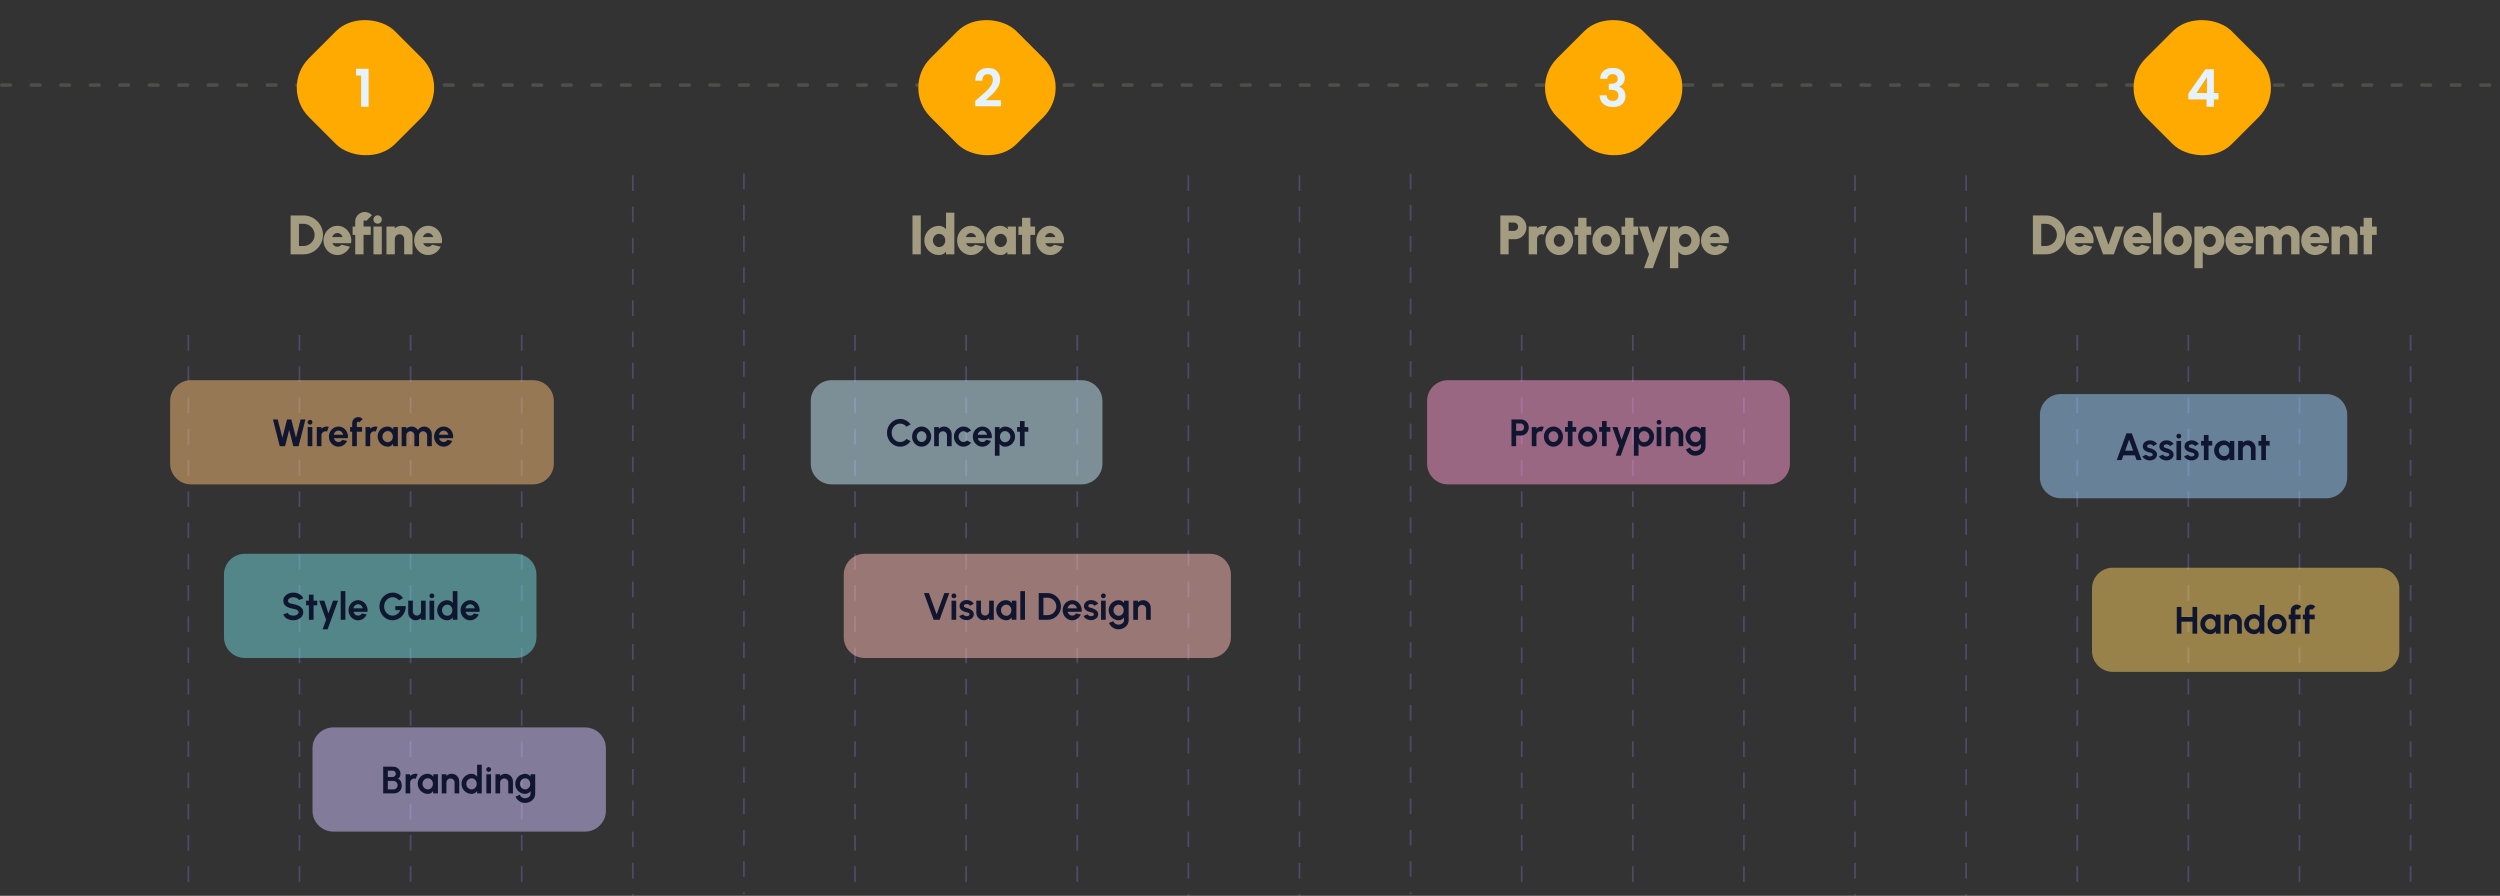 <?xml version="1.0" encoding="UTF-8"?>
<svg xmlns="http://www.w3.org/2000/svg" width="1440" height="516" viewBox="0 0 1440 516" fill="none">
  <rect x="0" y="0" width="1440" height="516" fill="#333333" stroke="none"/>
  <line x1="108.5" y1="192.996" x2="108.5" y2="515.996" stroke="#967CEA" stroke-opacity="0.3" stroke-dasharray="9 9"></line>
  <line x1="492.5" y1="192.996" x2="492.5" y2="515.996" stroke="#967CEA" stroke-opacity="0.3" stroke-dasharray="9 9"></line>
  <line x1="876.5" y1="192.996" x2="876.5" y2="515.996" stroke="#967CEA" stroke-opacity="0.3" stroke-dasharray="9 9"></line>
  <line x1="1196.5" y1="192.996" x2="1196.5" y2="515.996" stroke="#967CEA" stroke-opacity="0.3" stroke-dasharray="9 9"></line>
  <line x1="172.5" y1="192.996" x2="172.5" y2="515.996" stroke="#967CEA" stroke-opacity="0.3" stroke-dasharray="9 9"></line>
  <line x1="556.5" y1="192.996" x2="556.5" y2="515.996" stroke="#967CEA" stroke-opacity="0.3" stroke-dasharray="9 9"></line>
  <line x1="940.5" y1="192.996" x2="940.5" y2="515.996" stroke="#967CEA" stroke-opacity="0.3" stroke-dasharray="9 9"></line>
  <line x1="1260.5" y1="192.996" x2="1260.5" y2="515.996" stroke="#967CEA" stroke-opacity="0.3" stroke-dasharray="9 9"></line>
  <line x1="236.5" y1="192.996" x2="236.5" y2="515.996" stroke="#967CEA" stroke-opacity="0.3" stroke-dasharray="9 9"></line>
  <line x1="620.5" y1="192.996" x2="620.5" y2="515.996" stroke="#967CEA" stroke-opacity="0.3" stroke-dasharray="9 9"></line>
  <line x1="1004.5" y1="192.996" x2="1004.5" y2="515.996" stroke="#967CEA" stroke-opacity="0.3" stroke-dasharray="9 9"></line>
  <line x1="1324.5" y1="192.996" x2="1324.5" y2="515.996" stroke="#967CEA" stroke-opacity="0.3" stroke-dasharray="9 9"></line>
  <line x1="1388.5" y1="192.996" x2="1388.5" y2="515.996" stroke="#967CEA" stroke-opacity="0.3" stroke-dasharray="9 9"></line>
  <line x1="300.5" y1="192.996" x2="300.5" y2="515.996" stroke="#967CEA" stroke-opacity="0.3" stroke-dasharray="9 9"></line>
  <line x1="684.5" y1="100.996" x2="684.5" y2="515.996" stroke="#967CEA" stroke-opacity="0.3" stroke-dasharray="9 9"></line>
  <line x1="748.5" y1="100.996" x2="748.5" y2="515.996" stroke="#967CEA" stroke-opacity="0.3" stroke-dasharray="9 9"></line>
  <line x1="812.5" y1="99.996" x2="812.5" y2="514.996" stroke="#967CEA" stroke-opacity="0.3" stroke-dasharray="9 9"></line>
  <line x1="1068.5" y1="100.996" x2="1068.5" y2="515.996" stroke="#967CEA" stroke-opacity="0.3" stroke-dasharray="9 9"></line>
  <line x1="1132.5" y1="100.996" x2="1132.5" y2="515.996" stroke="#967CEA" stroke-opacity="0.3" stroke-dasharray="9 9"></line>
  <line x1="364.5" y1="100.996" x2="364.5" y2="515.996" stroke="#967CEA" stroke-opacity="0.3" stroke-dasharray="9 9"></line>
  <line x1="428.5" y1="99.996" x2="428.5" y2="514.996" stroke="#967CEA" stroke-opacity="0.3" stroke-dasharray="9 9"></line>
  <path opacity="0.5" d="M98 230.996C98 224.369 103.373 218.996 110 218.996H307C313.627 218.996 319 224.369 319 230.996V266.996C319 273.624 313.627 278.996 307 278.996H110C103.373 278.996 98 273.624 98 266.996V230.996Z" fill="#FCBE76"></path>
  <path d="M161.139 256.996L157.201 241.596H159.973L162.657 252.123L165.341 241.596H167.794L170.478 252.123L173.151 241.596H175.923L172.007 256.996H168.96L166.562 247.668L164.197 256.996H161.139ZM177.223 245.996H179.907V256.996H177.223V245.996ZM178.587 244.577C178.191 244.577 177.858 244.449 177.586 244.192C177.315 243.928 177.179 243.598 177.179 243.202C177.179 242.813 177.315 242.487 177.586 242.223C177.858 241.959 178.188 241.827 178.576 241.827C178.965 241.827 179.291 241.959 179.555 242.223C179.827 242.487 179.962 242.813 179.962 243.202C179.962 243.598 179.83 243.928 179.566 244.192C179.302 244.449 178.976 244.577 178.587 244.577ZM182.477 256.996L182.466 245.996H185.15L185.161 246.975C185.535 246.579 185.982 246.267 186.503 246.04C187.023 245.805 187.584 245.688 188.186 245.688C188.589 245.688 188.992 245.747 189.396 245.864L188.34 248.57C188.061 248.46 187.782 248.405 187.504 248.405C187.071 248.405 186.675 248.511 186.316 248.724C185.964 248.929 185.681 249.212 185.469 249.571C185.263 249.923 185.161 250.315 185.161 250.748V256.996H182.477ZM194.954 257.282C193.942 257.282 193.018 257.022 192.182 256.501C191.353 255.98 190.69 255.28 190.191 254.4C189.7 253.52 189.454 252.548 189.454 251.485C189.454 250.686 189.597 249.938 189.883 249.241C190.169 248.537 190.561 247.921 191.06 247.393C191.566 246.858 192.153 246.44 192.82 246.139C193.487 245.838 194.199 245.688 194.954 245.688C195.812 245.688 196.597 245.871 197.308 246.238C198.027 246.597 198.635 247.092 199.134 247.723C199.633 248.354 199.996 249.072 200.223 249.879C200.45 250.686 200.502 251.529 200.377 252.409H192.336C192.439 252.82 192.607 253.19 192.842 253.52C193.077 253.843 193.374 254.103 193.733 254.301C194.092 254.492 194.499 254.591 194.954 254.598C195.423 254.605 195.849 254.495 196.23 254.268C196.619 254.033 196.941 253.718 197.198 253.322L199.937 253.96C199.49 254.935 198.822 255.735 197.935 256.358C197.048 256.974 196.054 257.282 194.954 257.282ZM192.248 250.396H197.66C197.579 249.956 197.407 249.56 197.143 249.208C196.886 248.849 196.567 248.563 196.186 248.35C195.805 248.137 195.394 248.031 194.954 248.031C194.514 248.031 194.107 248.137 193.733 248.35C193.359 248.555 193.04 248.838 192.776 249.197C192.519 249.549 192.343 249.949 192.248 250.396ZM205.537 243.686V245.996H208.54V248.68H205.537V256.996H202.853V248.68H201.654V245.996H202.853V243.686C202.853 243.055 203.007 242.48 203.315 241.959C203.631 241.431 204.052 241.013 204.58 240.705C205.108 240.39 205.691 240.232 206.329 240.232C206.791 240.232 207.25 240.327 207.704 240.518C208.159 240.709 208.562 241.002 208.914 241.398L206.978 243.29C206.912 243.165 206.817 243.074 206.692 243.015C206.575 242.949 206.454 242.916 206.329 242.916C206.117 242.916 205.93 242.993 205.768 243.147C205.614 243.294 205.537 243.473 205.537 243.686ZM210.557 256.996L210.546 245.996H213.23L213.241 246.975C213.615 246.579 214.062 246.267 214.583 246.04C215.103 245.805 215.664 245.688 216.266 245.688C216.669 245.688 217.072 245.747 217.476 245.864L216.42 248.57C216.141 248.46 215.862 248.405 215.584 248.405C215.151 248.405 214.755 248.511 214.396 248.724C214.044 248.929 213.761 249.212 213.549 249.571C213.343 249.923 213.241 250.315 213.241 250.748V256.996H210.557ZM226.488 245.996H229.172V256.996H226.488L226.367 255.632C226.066 256.123 225.667 256.523 225.168 256.831C224.677 257.132 224.094 257.282 223.419 257.282C222.605 257.282 221.842 257.128 221.131 256.82C220.42 256.512 219.793 256.087 219.25 255.544C218.715 255.001 218.293 254.374 217.985 253.663C217.684 252.952 217.534 252.189 217.534 251.375C217.534 250.59 217.677 249.853 217.963 249.164C218.256 248.475 218.663 247.87 219.184 247.349C219.705 246.828 220.306 246.421 220.988 246.128C221.67 245.835 222.403 245.688 223.188 245.688C223.914 245.688 224.563 245.849 225.135 246.172C225.714 246.495 226.206 246.905 226.609 247.404L226.488 245.996ZM223.353 254.697C223.925 254.697 224.431 254.554 224.871 254.268C225.311 253.982 225.656 253.597 225.905 253.113C226.154 252.622 226.279 252.083 226.279 251.496C226.279 250.902 226.154 250.363 225.905 249.879C225.656 249.388 225.307 248.999 224.86 248.713C224.42 248.427 223.918 248.284 223.353 248.284C222.788 248.284 222.271 248.431 221.802 248.724C221.34 249.01 220.97 249.395 220.691 249.879C220.42 250.363 220.284 250.902 220.284 251.496C220.284 252.09 220.423 252.629 220.702 253.113C220.981 253.597 221.351 253.982 221.813 254.268C222.282 254.554 222.796 254.697 223.353 254.697ZM231.364 256.996V245.996H234.048V246.975C234.422 246.579 234.869 246.267 235.39 246.04C235.911 245.805 236.472 245.688 237.073 245.688C237.836 245.688 238.536 245.868 239.174 246.227C239.819 246.586 240.333 247.067 240.714 247.668C241.103 247.067 241.616 246.586 242.254 246.227C242.892 245.868 243.592 245.688 244.355 245.688C245.162 245.688 245.891 245.886 246.544 246.282C247.204 246.671 247.728 247.195 248.117 247.855C248.513 248.508 248.711 249.237 248.711 250.044V256.996H246.027V250.759C246.027 250.334 245.921 249.945 245.708 249.593C245.503 249.234 245.224 248.948 244.872 248.735C244.527 248.515 244.139 248.405 243.706 248.405C243.273 248.405 242.881 248.511 242.529 248.724C242.184 248.929 241.906 249.208 241.693 249.56C241.48 249.912 241.374 250.312 241.374 250.759V256.996H238.69V250.759C238.69 250.312 238.587 249.912 238.382 249.56C238.177 249.208 237.898 248.929 237.546 248.724C237.194 248.511 236.802 248.405 236.369 248.405C235.944 248.405 235.555 248.515 235.203 248.735C234.851 248.948 234.569 249.234 234.356 249.593C234.151 249.945 234.048 250.334 234.048 250.759V256.996H231.364ZM255.54 257.282C254.528 257.282 253.604 257.022 252.768 256.501C251.939 255.98 251.276 255.28 250.777 254.4C250.286 253.52 250.04 252.548 250.04 251.485C250.04 250.686 250.183 249.938 250.469 249.241C250.755 248.537 251.147 247.921 251.646 247.393C252.152 246.858 252.739 246.44 253.406 246.139C254.073 245.838 254.785 245.688 255.54 245.688C256.398 245.688 257.183 245.871 257.894 246.238C258.613 246.597 259.221 247.092 259.72 247.723C260.219 248.354 260.582 249.072 260.809 249.879C261.036 250.686 261.088 251.529 260.963 252.409H252.922C253.025 252.82 253.193 253.19 253.428 253.52C253.663 253.843 253.96 254.103 254.319 254.301C254.678 254.492 255.085 254.591 255.54 254.598C256.009 254.605 256.435 254.495 256.816 254.268C257.205 254.033 257.527 253.718 257.784 253.322L260.523 253.96C260.076 254.935 259.408 255.735 258.521 256.358C257.634 256.974 256.64 257.282 255.54 257.282ZM252.834 250.396H258.246C258.165 249.956 257.993 249.56 257.729 249.208C257.472 248.849 257.153 248.563 256.772 248.35C256.391 248.137 255.98 248.031 255.54 248.031C255.1 248.031 254.693 248.137 254.319 248.35C253.945 248.555 253.626 248.838 253.362 249.197C253.105 249.549 252.929 249.949 252.834 250.396Z" fill="#111630"></path>
  <path opacity="0.5" d="M467 230.996C467 224.369 472.373 218.996 479 218.996H623C629.627 218.996 635 224.369 635 230.996V266.996C635 273.624 629.627 278.996 623 278.996H479C472.373 278.996 467 273.624 467 266.996V230.996Z" fill="#C6EDFA"></path>
  <path d="M518.472 257.282C517.431 257.282 516.452 257.077 515.535 256.666C514.619 256.248 513.812 255.672 513.115 254.939C512.426 254.206 511.883 253.359 511.487 252.398C511.099 251.43 510.904 250.396 510.904 249.296C510.904 248.189 511.099 247.155 511.487 246.194C511.883 245.226 512.426 244.379 513.115 243.653C513.812 242.92 514.619 242.348 515.535 241.937C516.452 241.519 517.431 241.31 518.472 241.31C519.719 241.31 520.867 241.6 521.915 242.179C522.964 242.751 523.833 243.517 524.522 244.478L522.124 245.765C521.692 245.23 521.153 244.801 520.507 244.478C519.869 244.155 519.191 243.994 518.472 243.994C517.798 243.994 517.163 244.133 516.569 244.412C515.975 244.683 515.455 245.065 515.007 245.556C514.56 246.04 514.212 246.605 513.962 247.25C513.713 247.888 513.588 248.57 513.588 249.296C513.588 250.029 513.713 250.715 513.962 251.353C514.219 251.991 514.571 252.556 515.018 253.047C515.466 253.531 515.983 253.912 516.569 254.191C517.163 254.462 517.798 254.598 518.472 254.598C519.206 254.598 519.888 254.437 520.518 254.114C521.156 253.784 521.692 253.351 522.124 252.816L524.522 254.114C523.833 255.067 522.964 255.834 521.915 256.413C520.867 256.992 519.719 257.282 518.472 257.282ZM530.858 257.282C529.846 257.282 528.922 257.022 528.086 256.501C527.258 255.98 526.594 255.284 526.095 254.411C525.604 253.531 525.358 252.559 525.358 251.496C525.358 250.689 525.501 249.938 525.787 249.241C526.073 248.537 526.466 247.921 526.964 247.393C527.47 246.858 528.057 246.44 528.724 246.139C529.392 245.838 530.103 245.688 530.858 245.688C531.87 245.688 532.791 245.948 533.619 246.469C534.455 246.99 535.119 247.69 535.61 248.57C536.109 249.45 536.358 250.425 536.358 251.496C536.358 252.295 536.215 253.043 535.929 253.74C535.643 254.437 535.247 255.053 534.741 255.588C534.243 256.116 533.66 256.53 532.992 256.831C532.332 257.132 531.621 257.282 530.858 257.282ZM530.858 254.598C531.394 254.598 531.874 254.455 532.299 254.169C532.725 253.883 533.058 253.505 533.3 253.036C533.55 252.567 533.674 252.053 533.674 251.496C533.674 250.924 533.546 250.403 533.289 249.934C533.04 249.457 532.699 249.08 532.266 248.801C531.841 248.515 531.372 248.372 530.858 248.372C530.33 248.372 529.854 248.515 529.428 248.801C529.003 249.087 528.666 249.468 528.416 249.945C528.167 250.422 528.042 250.939 528.042 251.496C528.042 252.075 528.171 252.6 528.427 253.069C528.684 253.538 529.025 253.912 529.45 254.191C529.883 254.462 530.352 254.598 530.858 254.598ZM548.147 250.044V256.996H545.463V250.748C545.463 250.315 545.357 249.923 545.144 249.571C544.931 249.212 544.645 248.929 544.286 248.724C543.934 248.511 543.542 248.405 543.109 248.405C542.676 248.405 542.28 248.511 541.921 248.724C541.569 248.929 541.287 249.212 541.074 249.571C540.869 249.923 540.766 250.315 540.766 250.748V256.996H538.082L538.071 245.996H540.755L540.766 246.975C541.14 246.579 541.587 246.267 542.108 246.04C542.629 245.805 543.19 245.688 543.791 245.688C544.59 245.688 545.32 245.886 545.98 246.282C546.64 246.671 547.164 247.195 547.553 247.855C547.949 248.508 548.147 249.237 548.147 250.044ZM556.944 253.685L559.364 254.994C558.858 255.683 558.223 256.237 557.461 256.655C556.698 257.073 555.866 257.282 554.964 257.282C553.952 257.282 553.028 257.022 552.192 256.501C551.363 255.98 550.699 255.284 550.201 254.411C549.709 253.531 549.464 252.559 549.464 251.496C549.464 250.689 549.607 249.938 549.893 249.241C550.179 248.537 550.571 247.921 551.07 247.393C551.576 246.858 552.162 246.44 552.83 246.139C553.497 245.838 554.208 245.688 554.964 245.688C555.866 245.688 556.698 245.897 557.461 246.315C558.223 246.733 558.858 247.294 559.364 247.998L556.944 249.296C556.687 249.003 556.383 248.775 556.031 248.614C555.686 248.453 555.33 248.372 554.964 248.372C554.436 248.372 553.959 248.519 553.534 248.812C553.108 249.098 552.771 249.479 552.522 249.956C552.272 250.425 552.148 250.939 552.148 251.496C552.148 252.046 552.272 252.559 552.522 253.036C552.771 253.505 553.108 253.883 553.534 254.169C553.959 254.455 554.436 254.598 554.964 254.598C555.345 254.598 555.708 254.517 556.053 254.356C556.397 254.187 556.694 253.964 556.944 253.685ZM565.835 257.282C564.823 257.282 563.899 257.022 563.063 256.501C562.234 255.98 561.57 255.28 561.072 254.4C560.58 253.52 560.335 252.548 560.335 251.485C560.335 250.686 560.478 249.938 560.764 249.241C561.05 248.537 561.442 247.921 561.941 247.393C562.447 246.858 563.033 246.44 563.701 246.139C564.368 245.838 565.079 245.688 565.835 245.688C566.693 245.688 567.477 245.871 568.189 246.238C568.907 246.597 569.516 247.092 570.015 247.723C570.513 248.354 570.876 249.072 571.104 249.879C571.331 250.686 571.382 251.529 571.258 252.409H563.217C563.319 252.82 563.488 253.19 563.723 253.52C563.957 253.843 564.254 254.103 564.614 254.301C564.973 254.492 565.38 254.591 565.835 254.598C566.304 254.605 566.729 254.495 567.111 254.268C567.499 254.033 567.822 253.718 568.079 253.322L570.818 253.96C570.37 254.935 569.703 255.735 568.816 256.358C567.928 256.974 566.935 257.282 565.835 257.282ZM563.129 250.396H568.541C568.46 249.956 568.288 249.56 568.024 249.208C567.767 248.849 567.448 248.563 567.067 248.35C566.685 248.137 566.275 248.031 565.835 248.031C565.395 248.031 564.988 248.137 564.614 248.35C564.24 248.555 563.921 248.838 563.657 249.197C563.4 249.549 563.224 249.949 563.129 250.396ZM575.732 262.496H573.048V245.996H575.732V247.393C576.091 246.894 576.531 246.491 577.052 246.183C577.58 245.868 578.196 245.71 578.9 245.71C579.706 245.71 580.458 245.86 581.155 246.161C581.851 246.462 582.464 246.88 582.992 247.415C583.527 247.943 583.941 248.555 584.235 249.252C584.535 249.949 584.686 250.697 584.686 251.496C584.686 252.295 584.535 253.047 584.235 253.751C583.941 254.455 583.527 255.075 582.992 255.61C582.464 256.138 581.851 256.552 581.155 256.853C580.458 257.154 579.706 257.304 578.9 257.304C578.196 257.304 577.58 257.15 577.052 256.842C576.531 256.527 576.091 256.12 575.732 255.621V262.496ZM578.867 248.295C578.309 248.295 577.811 248.442 577.371 248.735C576.931 249.021 576.586 249.406 576.337 249.89C576.087 250.374 575.963 250.909 575.963 251.496C575.963 252.083 576.087 252.622 576.337 253.113C576.586 253.597 576.931 253.986 577.371 254.279C577.811 254.565 578.309 254.708 578.867 254.708C579.431 254.708 579.948 254.565 580.418 254.279C580.887 253.993 581.261 253.608 581.54 253.124C581.818 252.633 581.958 252.09 581.958 251.496C581.958 250.909 581.818 250.374 581.54 249.89C581.261 249.406 580.887 249.021 580.418 248.735C579.956 248.442 579.439 248.295 578.867 248.295ZM592.307 248.68H590.173V256.996H587.489V248.68H585.861V245.996H587.489V242.542H590.173V245.996H592.307V248.68Z" fill="#111630"></path>
  <path opacity="0.5" d="M129 330.996C129 324.369 134.373 318.996 141 318.996H297C303.627 318.996 309 324.369 309 330.996V366.996C309 373.624 303.627 378.996 297 378.996H141C134.373 378.996 129 373.624 129 366.996V330.996Z" fill="#72DBDF"></path>
  <path d="M168.926 357.282C168.075 357.282 167.257 357.15 166.473 356.886C165.695 356.615 165.013 356.23 164.427 355.731C163.84 355.225 163.418 354.62 163.162 353.916L165.681 352.992C165.783 353.285 165.992 353.553 166.308 353.795C166.623 354.037 167.008 354.231 167.463 354.378C167.917 354.525 168.405 354.598 168.926 354.598C169.461 354.598 169.96 354.517 170.422 354.356C170.891 354.187 171.269 353.956 171.555 353.663C171.841 353.362 171.984 353.014 171.984 352.618C171.984 352.215 171.833 351.885 171.533 351.628C171.232 351.364 170.847 351.155 170.378 351.001C169.908 350.847 169.424 350.73 168.926 350.649C167.833 350.48 166.854 350.22 165.989 349.868C165.123 349.516 164.438 349.028 163.932 348.405C163.433 347.782 163.184 346.975 163.184 345.985C163.184 345.054 163.451 344.24 163.987 343.543C164.522 342.846 165.226 342.304 166.099 341.915C166.971 341.526 167.914 341.332 168.926 341.332C169.769 341.332 170.583 341.464 171.368 341.728C172.152 341.992 172.838 342.377 173.425 342.883C174.019 343.389 174.444 343.998 174.701 344.709L172.171 345.622C172.068 345.329 171.859 345.061 171.544 344.819C171.228 344.577 170.843 344.386 170.389 344.247C169.934 344.1 169.446 344.027 168.926 344.027C168.405 344.02 167.91 344.104 167.441 344.28C166.979 344.449 166.601 344.68 166.308 344.973C166.014 345.266 165.868 345.604 165.868 345.985C165.868 346.476 166.003 346.847 166.275 347.096C166.553 347.345 166.924 347.529 167.386 347.646C167.848 347.756 168.361 347.859 168.926 347.954C169.952 348.115 170.902 348.387 171.775 348.768C172.647 349.149 173.348 349.659 173.876 350.297C174.404 350.928 174.668 351.701 174.668 352.618C174.668 353.549 174.404 354.367 173.876 355.071C173.348 355.768 172.647 356.31 171.775 356.699C170.902 357.088 169.952 357.282 168.926 357.282ZM182.748 348.68H180.614V356.996H177.93V348.68H176.302V345.996H177.93V342.542H180.614V345.996H182.748V348.68ZM191.853 345.996H194.702L188.685 362.496H185.836L187.827 356.996L183.867 345.996H186.804L189.169 353.322L191.853 345.996ZM196.253 356.996V340.496H198.937V356.996H196.253ZM206.249 357.282C205.237 357.282 204.313 357.022 203.477 356.501C202.648 355.98 201.985 355.28 201.486 354.4C200.995 353.52 200.749 352.548 200.749 351.485C200.749 350.686 200.892 349.938 201.178 349.241C201.464 348.537 201.856 347.921 202.355 347.393C202.861 346.858 203.448 346.44 204.115 346.139C204.782 345.838 205.494 345.688 206.249 345.688C207.107 345.688 207.892 345.871 208.603 346.238C209.322 346.597 209.93 347.092 210.429 347.723C210.928 348.354 211.291 349.072 211.518 349.879C211.745 350.686 211.797 351.529 211.672 352.409H203.631C203.734 352.82 203.902 353.19 204.137 353.52C204.372 353.843 204.669 354.103 205.028 354.301C205.387 354.492 205.794 354.591 206.249 354.598C206.718 354.605 207.144 354.495 207.525 354.268C207.914 354.033 208.236 353.718 208.493 353.322L211.232 353.96C210.785 354.935 210.117 355.735 209.23 356.358C208.343 356.974 207.349 357.282 206.249 357.282ZM203.543 350.396H208.955C208.874 349.956 208.702 349.56 208.438 349.208C208.181 348.849 207.862 348.563 207.481 348.35C207.1 348.137 206.689 348.031 206.249 348.031C205.809 348.031 205.402 348.137 205.028 348.35C204.654 348.555 204.335 348.838 204.071 349.197C203.814 349.549 203.638 349.949 203.543 350.396ZM226.133 357.282C225.062 357.282 224.065 357.073 223.141 356.655C222.224 356.237 221.425 355.661 220.743 354.928C220.061 354.187 219.525 353.337 219.137 352.376C218.755 351.408 218.565 350.374 218.565 349.274C218.565 348.115 218.77 347.052 219.181 346.084C219.599 345.116 220.167 344.276 220.886 343.565C221.604 342.854 222.418 342.304 223.328 341.915C224.244 341.526 225.198 341.332 226.188 341.332C227.295 341.332 228.369 341.592 229.411 342.113C230.459 342.626 231.383 343.422 232.183 344.5L229.785 345.787C229.293 345.186 228.729 344.738 228.091 344.445C227.46 344.144 226.815 343.994 226.155 343.994C225.509 343.994 224.89 344.126 224.296 344.39C223.709 344.654 223.185 345.028 222.723 345.512C222.268 345.989 221.909 346.553 221.645 347.206C221.381 347.851 221.249 348.559 221.249 349.329C221.249 350.055 221.377 350.741 221.634 351.386C221.89 352.024 222.242 352.585 222.69 353.069C223.144 353.546 223.669 353.92 224.263 354.191C224.857 354.462 225.495 354.598 226.177 354.598C226.631 354.598 227.075 354.528 227.508 354.389C227.948 354.242 228.358 354.033 228.74 353.762C229.128 353.491 229.473 353.161 229.774 352.772C230.082 352.383 230.338 351.943 230.544 351.452H227.739V349.109H233.701C233.73 350.231 233.554 351.283 233.173 352.266C232.791 353.249 232.252 354.118 231.556 354.873C230.859 355.628 230.049 356.219 229.125 356.644C228.201 357.069 227.203 357.282 226.133 357.282ZM235.129 352.926V345.996H237.813V352.222C237.813 352.655 237.919 353.051 238.132 353.41C238.345 353.762 238.627 354.044 238.979 354.257C239.338 354.462 239.731 354.565 240.156 354.565C240.596 354.565 240.992 354.462 241.344 354.257C241.696 354.044 241.978 353.762 242.191 353.41C242.404 353.051 242.51 352.655 242.51 352.222V345.996H245.194L245.205 356.996H242.521L242.51 355.995C242.129 356.391 241.678 356.706 241.157 356.941C240.636 357.168 240.079 357.282 239.485 357.282C238.686 357.282 237.956 357.088 237.296 356.699C236.636 356.303 236.108 355.779 235.712 355.126C235.323 354.466 235.129 353.733 235.129 352.926ZM247.407 345.996H250.091V356.996H247.407V345.996ZM248.771 344.577C248.375 344.577 248.041 344.449 247.77 344.192C247.499 343.928 247.363 343.598 247.363 343.202C247.363 342.813 247.499 342.487 247.77 342.223C248.041 341.959 248.371 341.827 248.76 341.827C249.149 341.827 249.475 341.959 249.739 342.223C250.01 342.487 250.146 342.813 250.146 343.202C250.146 343.598 250.014 343.928 249.75 344.192C249.486 344.449 249.16 344.577 248.771 344.577ZM260.793 340.496H263.477V356.996H260.793V355.621C260.441 356.112 259.998 356.512 259.462 356.82C258.927 357.128 258.307 357.282 257.603 357.282C256.804 357.282 256.056 357.132 255.359 356.831C254.663 356.53 254.047 356.116 253.511 355.588C252.983 355.053 252.569 354.437 252.268 353.74C251.968 353.043 251.817 352.295 251.817 351.496C251.817 350.697 251.968 349.949 252.268 349.252C252.569 348.555 252.983 347.943 253.511 347.415C254.047 346.88 254.663 346.462 255.359 346.161C256.056 345.86 256.804 345.71 257.603 345.71C258.307 345.71 258.927 345.864 259.462 346.172C259.998 346.473 260.441 346.872 260.793 347.371V340.496ZM257.636 354.697C258.208 354.697 258.714 354.554 259.154 354.268C259.594 353.982 259.939 353.597 260.188 353.113C260.438 352.622 260.562 352.083 260.562 351.496C260.562 350.902 260.438 350.363 260.188 349.879C259.939 349.388 259.591 348.999 259.143 348.713C258.703 348.427 258.201 348.284 257.636 348.284C257.072 348.284 256.555 348.431 256.085 348.724C255.623 349.01 255.253 349.395 254.974 349.879C254.703 350.363 254.567 350.902 254.567 351.496C254.567 352.09 254.707 352.629 254.985 353.113C255.264 353.597 255.634 353.982 256.096 354.268C256.566 354.554 257.079 354.697 257.636 354.697ZM270.788 357.282C269.776 357.282 268.852 357.022 268.016 356.501C267.187 355.98 266.524 355.28 266.025 354.4C265.534 353.52 265.288 352.548 265.288 351.485C265.288 350.686 265.431 349.938 265.717 349.241C266.003 348.537 266.395 347.921 266.894 347.393C267.4 346.858 267.987 346.44 268.654 346.139C269.321 345.838 270.033 345.688 270.788 345.688C271.646 345.688 272.431 345.871 273.142 346.238C273.861 346.597 274.469 347.092 274.968 347.723C275.467 348.354 275.83 349.072 276.057 349.879C276.284 350.686 276.336 351.529 276.211 352.409H268.17C268.273 352.82 268.441 353.19 268.676 353.52C268.911 353.843 269.208 354.103 269.567 354.301C269.926 354.492 270.333 354.591 270.788 354.598C271.257 354.605 271.683 354.495 272.064 354.268C272.453 354.033 272.775 353.718 273.032 353.322L275.771 353.96C275.324 354.935 274.656 355.735 273.769 356.358C272.882 356.974 271.888 357.282 270.788 357.282ZM268.082 350.396H273.494C273.413 349.956 273.241 349.56 272.977 349.208C272.72 348.849 272.401 348.563 272.02 348.35C271.639 348.137 271.228 348.031 270.788 348.031C270.348 348.031 269.941 348.137 269.567 348.35C269.193 348.555 268.874 348.838 268.61 349.197C268.353 349.549 268.177 349.949 268.082 350.396Z" fill="#111630"></path>
  <path opacity="0.5" d="M486 330.996C486 324.369 491.373 318.996 498 318.996H697C703.627 318.996 709 324.369 709 330.996V366.996C709 373.624 703.627 378.996 697 378.996H498C491.373 378.996 486 373.624 486 366.996V330.996Z" fill="#FFBDB9"></path>
  <path d="M537.775 356.996L532.187 341.596H535.036L539.491 353.861L543.957 341.596H546.795L541.207 356.996H537.775ZM548.085 345.996H550.769V356.996H548.085V345.996ZM549.449 344.577C549.053 344.577 548.719 344.449 548.448 344.192C548.176 343.928 548.041 343.598 548.041 343.202C548.041 342.813 548.176 342.487 548.448 342.223C548.719 341.959 549.049 341.827 549.438 341.827C549.826 341.827 550.153 341.959 550.417 342.223C550.688 342.487 550.824 342.813 550.824 343.202C550.824 343.598 550.692 343.928 550.428 344.192C550.164 344.449 549.837 344.577 549.449 344.577ZM556.486 357.194C555.914 357.157 555.36 357.044 554.825 356.853C554.297 356.655 553.828 356.387 553.417 356.05C553.006 355.713 552.691 355.309 552.471 354.84L554.737 353.872C554.825 354.019 554.968 354.176 555.166 354.345C555.364 354.506 555.599 354.642 555.87 354.752C556.149 354.862 556.453 354.917 556.783 354.917C557.062 354.917 557.326 354.88 557.575 354.807C557.832 354.726 558.037 354.605 558.191 354.444C558.352 354.283 558.433 354.074 558.433 353.817C558.433 353.546 558.338 353.337 558.147 353.19C557.964 353.036 557.729 352.922 557.443 352.849C557.164 352.768 556.893 352.695 556.629 352.629C555.932 352.49 555.283 352.273 554.682 351.98C554.088 351.687 553.608 351.309 553.241 350.847C552.882 350.378 552.702 349.813 552.702 349.153C552.702 348.427 552.893 347.8 553.274 347.272C553.663 346.744 554.165 346.337 554.781 346.051C555.404 345.765 556.075 345.622 556.794 345.622C557.667 345.622 558.466 345.805 559.192 346.172C559.925 346.531 560.505 347.041 560.93 347.701L558.807 348.955C558.704 348.779 558.561 348.618 558.378 348.471C558.195 348.317 557.986 348.192 557.751 348.097C557.516 347.994 557.271 347.936 557.014 347.921C556.684 347.906 556.383 347.936 556.112 348.009C555.841 348.082 555.621 348.207 555.452 348.383C555.291 348.559 555.21 348.794 555.21 349.087C555.21 349.366 555.32 349.575 555.54 349.714C555.76 349.846 556.024 349.949 556.332 350.022C556.647 350.095 556.948 350.176 557.234 350.264C557.879 350.477 558.484 350.737 559.049 351.045C559.621 351.353 560.079 351.731 560.424 352.178C560.769 352.625 560.934 353.161 560.919 353.784C560.919 354.495 560.706 355.119 560.281 355.654C559.856 356.182 559.306 356.585 558.631 356.864C557.964 357.143 557.249 357.253 556.486 357.194ZM562.361 352.926V345.996H565.045V352.222C565.045 352.655 565.152 353.051 565.364 353.41C565.577 353.762 565.859 354.044 566.211 354.257C566.571 354.462 566.963 354.565 567.388 354.565C567.828 354.565 568.224 354.462 568.576 354.257C568.928 354.044 569.211 353.762 569.423 353.41C569.636 353.051 569.742 352.655 569.742 352.222V345.996H572.426L572.437 356.996H569.753L569.742 355.995C569.361 356.391 568.91 356.706 568.389 356.941C567.869 357.168 567.311 357.282 566.717 357.282C565.918 357.282 565.188 357.088 564.528 356.699C563.868 356.303 563.34 355.779 562.944 355.126C562.556 354.466 562.361 353.733 562.361 352.926ZM582.761 345.996H585.445V356.996H582.761L582.64 355.632C582.34 356.123 581.94 356.523 581.441 356.831C580.95 357.132 580.367 357.282 579.692 357.282C578.878 357.282 578.116 357.128 577.404 356.82C576.693 356.512 576.066 356.087 575.523 355.544C574.988 355.001 574.566 354.374 574.258 353.663C573.958 352.952 573.807 352.189 573.807 351.375C573.807 350.59 573.95 349.853 574.236 349.164C574.53 348.475 574.937 347.87 575.457 347.349C575.978 346.828 576.579 346.421 577.261 346.128C577.943 345.835 578.677 345.688 579.461 345.688C580.187 345.688 580.836 345.849 581.408 346.172C581.988 346.495 582.479 346.905 582.882 347.404L582.761 345.996ZM579.626 354.697C580.198 354.697 580.704 354.554 581.144 354.268C581.584 353.982 581.929 353.597 582.178 353.113C582.428 352.622 582.552 352.083 582.552 351.496C582.552 350.902 582.428 350.363 582.178 349.879C581.929 349.388 581.581 348.999 581.133 348.713C580.693 348.427 580.191 348.284 579.626 348.284C579.062 348.284 578.545 348.431 578.075 348.724C577.613 349.01 577.243 349.395 576.964 349.879C576.693 350.363 576.557 350.902 576.557 351.496C576.557 352.09 576.697 352.629 576.975 353.113C577.254 353.597 577.624 353.982 578.086 354.268C578.556 354.554 579.069 354.697 579.626 354.697ZM587.702 356.996V340.496H590.386V356.996H587.702ZM598.315 356.996V341.596H603.419C604.482 341.596 605.476 341.798 606.4 342.201C607.331 342.597 608.149 343.151 608.853 343.862C609.564 344.566 610.118 345.384 610.514 346.315C610.917 347.239 611.119 348.233 611.119 349.296C611.119 350.359 610.917 351.357 610.514 352.288C610.118 353.212 609.564 354.03 608.853 354.741C608.149 355.445 607.331 355.999 606.4 356.402C605.476 356.798 604.482 356.996 603.419 356.996H598.315ZM600.999 354.312H603.419C604.101 354.312 604.743 354.184 605.344 353.927C605.953 353.663 606.488 353.304 606.95 352.849C607.412 352.387 607.775 351.855 608.039 351.254C608.303 350.645 608.435 349.993 608.435 349.296C608.435 348.599 608.303 347.95 608.039 347.349C607.775 346.748 607.412 346.216 606.95 345.754C606.488 345.292 605.956 344.933 605.355 344.676C604.754 344.412 604.108 344.28 603.419 344.28H600.999V354.312ZM617.593 357.282C616.581 357.282 615.657 357.022 614.821 356.501C613.992 355.98 613.328 355.28 612.83 354.4C612.338 353.52 612.093 352.548 612.093 351.485C612.093 350.686 612.236 349.938 612.522 349.241C612.808 348.537 613.2 347.921 613.699 347.393C614.205 346.858 614.791 346.44 615.459 346.139C616.126 345.838 616.837 345.688 617.593 345.688C618.451 345.688 619.235 345.871 619.947 346.238C620.665 346.597 621.274 347.092 621.773 347.723C622.271 348.354 622.634 349.072 622.862 349.879C623.089 350.686 623.14 351.529 623.016 352.409H614.975C615.077 352.82 615.246 353.19 615.481 353.52C615.715 353.843 616.012 354.103 616.372 354.301C616.731 354.492 617.138 354.591 617.593 354.598C618.062 354.605 618.487 354.495 618.869 354.268C619.257 354.033 619.58 353.718 619.837 353.322L622.576 353.96C622.128 354.935 621.461 355.735 620.574 356.358C619.686 356.974 618.693 357.282 617.593 357.282ZM614.887 350.396H620.299C620.218 349.956 620.046 349.56 619.782 349.208C619.525 348.849 619.206 348.563 618.825 348.35C618.443 348.137 618.033 348.031 617.593 348.031C617.153 348.031 616.746 348.137 616.372 348.35C615.998 348.555 615.679 348.838 615.415 349.197C615.158 349.549 614.982 349.949 614.887 350.396ZM628.136 357.194C627.564 357.157 627.011 357.044 626.475 356.853C625.947 356.655 625.478 356.387 625.067 356.05C624.657 355.713 624.341 355.309 624.121 354.84L626.387 353.872C626.475 354.019 626.618 354.176 626.816 354.345C627.014 354.506 627.249 354.642 627.52 354.752C627.799 354.862 628.103 354.917 628.433 354.917C628.712 354.917 628.976 354.88 629.225 354.807C629.482 354.726 629.687 354.605 629.841 354.444C630.003 354.283 630.083 354.074 630.083 353.817C630.083 353.546 629.988 353.337 629.797 353.19C629.614 353.036 629.379 352.922 629.093 352.849C628.815 352.768 628.543 352.695 628.279 352.629C627.583 352.49 626.934 352.273 626.332 351.98C625.738 351.687 625.258 351.309 624.891 350.847C624.532 350.378 624.352 349.813 624.352 349.153C624.352 348.427 624.543 347.8 624.924 347.272C625.313 346.744 625.815 346.337 626.431 346.051C627.055 345.765 627.726 345.622 628.444 345.622C629.317 345.622 630.116 345.805 630.842 346.172C631.576 346.531 632.155 347.041 632.58 347.701L630.457 348.955C630.355 348.779 630.212 348.618 630.028 348.471C629.845 348.317 629.636 348.192 629.401 348.097C629.167 347.994 628.921 347.936 628.664 347.921C628.334 347.906 628.034 347.936 627.762 348.009C627.491 348.082 627.271 348.207 627.102 348.383C626.941 348.559 626.86 348.794 626.86 349.087C626.86 349.366 626.97 349.575 627.19 349.714C627.41 349.846 627.674 349.949 627.982 350.022C628.298 350.095 628.598 350.176 628.884 350.264C629.53 350.477 630.135 350.737 630.699 351.045C631.271 351.353 631.73 351.731 632.074 352.178C632.419 352.625 632.584 353.161 632.569 353.784C632.569 354.495 632.357 355.119 631.931 355.654C631.506 356.182 630.956 356.585 630.281 356.864C629.614 357.143 628.899 357.253 628.136 357.194ZM634.194 345.996H636.878V356.996H634.194V345.996ZM635.558 344.577C635.162 344.577 634.828 344.449 634.557 344.192C634.286 343.928 634.15 343.598 634.15 343.202C634.15 342.813 634.286 342.487 634.557 342.223C634.828 341.959 635.158 341.827 635.547 341.827C635.936 341.827 636.262 341.959 636.526 342.223C636.797 342.487 636.933 342.813 636.933 343.202C636.933 343.598 636.801 343.928 636.537 344.192C636.273 344.449 635.947 344.577 635.558 344.577ZM647.426 345.996H650.11V357.205C650.11 357.997 649.949 358.716 649.626 359.361C649.304 360.014 648.864 360.571 648.306 361.033C647.749 361.502 647.111 361.862 646.392 362.111C645.674 362.368 644.918 362.496 644.126 362.496C643.356 362.496 642.616 362.338 641.904 362.023C641.193 361.708 640.562 361.275 640.012 360.725C639.47 360.182 639.055 359.563 638.769 358.866L641.222 357.755C641.369 358.158 641.589 358.51 641.882 358.811C642.183 359.119 642.528 359.357 642.916 359.526C643.305 359.702 643.708 359.79 644.126 359.79C644.552 359.79 644.959 359.731 645.347 359.614C645.743 359.497 646.099 359.324 646.414 359.097C646.73 358.877 646.975 358.606 647.151 358.283C647.335 357.968 647.426 357.608 647.426 357.205V355.654C647.082 356.138 646.649 356.53 646.128 356.831C645.608 357.132 645.006 357.282 644.324 357.282C643.532 357.282 642.792 357.132 642.102 356.831C641.413 356.53 640.804 356.116 640.276 355.588C639.756 355.053 639.345 354.437 639.044 353.74C638.751 353.043 638.604 352.295 638.604 351.496C638.604 350.697 638.751 349.949 639.044 349.252C639.345 348.555 639.756 347.943 640.276 347.415C640.804 346.88 641.413 346.462 642.102 346.161C642.792 345.86 643.532 345.71 644.324 345.71C645.006 345.71 645.608 345.86 646.128 346.161C646.649 346.454 647.082 346.843 647.426 347.327V345.996ZM644.357 354.697C644.922 354.697 645.421 354.554 645.853 354.268C646.293 353.975 646.638 353.586 646.887 353.102C647.137 352.611 647.261 352.075 647.261 351.496C647.261 350.909 647.133 350.374 646.876 349.89C646.627 349.406 646.282 349.017 645.842 348.724C645.41 348.431 644.915 348.284 644.357 348.284C643.807 348.284 643.305 348.431 642.85 348.724C642.396 349.01 642.033 349.395 641.761 349.879C641.49 350.363 641.354 350.902 641.354 351.496C641.354 352.09 641.49 352.629 641.761 353.113C642.033 353.597 642.396 353.982 642.85 354.268C643.305 354.554 643.807 354.697 644.357 354.697ZM662.833 350.044V356.996H660.149V350.748C660.149 350.315 660.042 349.923 659.83 349.571C659.617 349.212 659.331 348.929 658.972 348.724C658.62 348.511 658.227 348.405 657.795 348.405C657.362 348.405 656.966 348.511 656.607 348.724C656.255 348.929 655.972 349.212 655.76 349.571C655.554 349.923 655.452 350.315 655.452 350.748V356.996H652.768L652.757 345.996H655.441L655.452 346.975C655.826 346.579 656.273 346.267 656.794 346.04C657.314 345.805 657.875 345.688 658.477 345.688C659.276 345.688 660.006 345.886 660.666 346.282C661.326 346.671 661.85 347.195 662.239 347.855C662.635 348.508 662.833 349.237 662.833 350.044Z" fill="#111630"></path>
  <path opacity="0.5" d="M180 430.996C180 424.369 185.373 418.996 192 418.996H337C343.627 418.996 349 424.369 349 430.996V466.996C349 473.624 343.627 478.996 337 478.996H192C185.373 478.996 180 473.624 180 466.996V430.996Z" fill="#D2C5FF"></path>
  <path d="M220.714 456.996V441.596H226.324C227.138 441.596 227.871 441.765 228.524 442.102C229.184 442.432 229.704 442.909 230.086 443.532C230.474 444.148 230.669 444.878 230.669 445.721C230.669 446.095 230.614 446.473 230.504 446.854C230.394 447.235 230.225 447.58 229.998 447.888C229.77 448.189 229.477 448.412 229.118 448.559C229.594 448.676 229.983 448.889 230.284 449.197C230.584 449.505 230.819 449.868 230.988 450.286C231.156 450.697 231.27 451.118 231.329 451.551C231.395 451.976 231.428 452.372 231.428 452.739C231.428 453.553 231.226 454.279 230.823 454.917C230.419 455.555 229.877 456.061 229.195 456.435C228.52 456.809 227.772 456.996 226.951 456.996H220.714ZM223.398 454.697H226.676C227.116 454.697 227.512 454.591 227.864 454.378C228.216 454.165 228.498 453.872 228.711 453.498C228.923 453.124 229.03 452.699 229.03 452.222C229.03 451.811 228.923 451.423 228.711 451.056C228.498 450.689 228.216 450.392 227.864 450.165C227.512 449.938 227.116 449.824 226.676 449.824H223.398V454.697ZM223.398 447.558H226.016C226.558 447.558 227.02 447.389 227.402 447.052C227.79 446.715 227.985 446.267 227.985 445.71C227.985 445.116 227.79 444.669 227.402 444.368C227.02 444.06 226.558 443.906 226.016 443.906H223.398V447.558ZM233.637 456.996L233.626 445.996H236.31L236.321 446.975C236.695 446.579 237.142 446.267 237.663 446.04C238.183 445.805 238.744 445.688 239.346 445.688C239.749 445.688 240.152 445.747 240.556 445.864L239.5 448.57C239.221 448.46 238.942 448.405 238.664 448.405C238.231 448.405 237.835 448.511 237.476 448.724C237.124 448.929 236.841 449.212 236.629 449.571C236.423 449.923 236.321 450.315 236.321 450.748V456.996H233.637ZM249.568 445.996H252.252V456.996H249.568L249.447 455.632C249.146 456.123 248.747 456.523 248.248 456.831C247.757 457.132 247.174 457.282 246.499 457.282C245.685 457.282 244.922 457.128 244.211 456.82C243.5 456.512 242.873 456.087 242.33 455.544C241.795 455.001 241.373 454.374 241.065 453.663C240.764 452.952 240.614 452.189 240.614 451.375C240.614 450.59 240.757 449.853 241.043 449.164C241.336 448.475 241.743 447.87 242.264 447.349C242.785 446.828 243.386 446.421 244.068 446.128C244.75 445.835 245.483 445.688 246.268 445.688C246.994 445.688 247.643 445.849 248.215 446.172C248.794 446.495 249.286 446.905 249.689 447.404L249.568 445.996ZM246.433 454.697C247.005 454.697 247.511 454.554 247.951 454.268C248.391 453.982 248.736 453.597 248.985 453.113C249.234 452.622 249.359 452.083 249.359 451.496C249.359 450.902 249.234 450.363 248.985 449.879C248.736 449.388 248.387 448.999 247.94 448.713C247.5 448.427 246.998 448.284 246.433 448.284C245.868 448.284 245.351 448.431 244.882 448.724C244.42 449.01 244.05 449.395 243.771 449.879C243.5 450.363 243.364 450.902 243.364 451.496C243.364 452.09 243.503 452.629 243.782 453.113C244.061 453.597 244.431 453.982 244.893 454.268C245.362 454.554 245.876 454.697 246.433 454.697ZM264.52 450.044V456.996H261.836V450.748C261.836 450.315 261.73 449.923 261.517 449.571C261.304 449.212 261.018 448.929 260.659 448.724C260.307 448.511 259.915 448.405 259.482 448.405C259.049 448.405 258.653 448.511 258.294 448.724C257.942 448.929 257.66 449.212 257.447 449.571C257.242 449.923 257.139 450.315 257.139 450.748V456.996H254.455L254.444 445.996H257.128L257.139 446.975C257.513 446.579 257.96 446.267 258.481 446.04C259.002 445.805 259.563 445.688 260.164 445.688C260.963 445.688 261.693 445.886 262.353 446.282C263.013 446.671 263.537 447.195 263.926 447.855C264.322 448.508 264.52 449.237 264.52 450.044ZM274.813 440.496H277.497V456.996H274.813V455.621C274.461 456.112 274.017 456.512 273.482 456.82C272.946 457.128 272.327 457.282 271.623 457.282C270.823 457.282 270.075 457.132 269.379 456.831C268.682 456.53 268.066 456.116 267.531 455.588C267.003 455.053 266.588 454.437 266.288 453.74C265.987 453.043 265.837 452.295 265.837 451.496C265.837 450.697 265.987 449.949 266.288 449.252C266.588 448.555 267.003 447.943 267.531 447.415C268.066 446.88 268.682 446.462 269.379 446.161C270.075 445.86 270.823 445.71 271.623 445.71C272.327 445.71 272.946 445.864 273.482 446.172C274.017 446.473 274.461 446.872 274.813 447.371V440.496ZM271.656 454.697C272.228 454.697 272.734 454.554 273.174 454.268C273.614 453.982 273.958 453.597 274.208 453.113C274.457 452.622 274.582 452.083 274.582 451.496C274.582 450.902 274.457 450.363 274.208 449.879C273.958 449.388 273.61 448.999 273.163 448.713C272.723 448.427 272.22 448.284 271.656 448.284C271.091 448.284 270.574 448.431 270.105 448.724C269.643 449.01 269.272 449.395 268.994 449.879C268.722 450.363 268.587 450.902 268.587 451.496C268.587 452.09 268.726 452.629 269.005 453.113C269.283 453.597 269.654 453.982 270.116 454.268C270.585 454.554 271.098 454.697 271.656 454.697ZM280.139 445.996H282.823V456.996H280.139V445.996ZM281.503 444.577C281.107 444.577 280.774 444.449 280.502 444.192C280.231 443.928 280.095 443.598 280.095 443.202C280.095 442.813 280.231 442.487 280.502 442.223C280.774 441.959 281.104 441.827 281.492 441.827C281.881 441.827 282.207 441.959 282.471 442.223C282.743 442.487 282.878 442.813 282.878 443.202C282.878 443.598 282.746 443.928 282.482 444.192C282.218 444.449 281.892 444.577 281.503 444.577ZM295.458 450.044V456.996H292.774V450.748C292.774 450.315 292.667 449.923 292.455 449.571C292.242 449.212 291.956 448.929 291.597 448.724C291.245 448.511 290.852 448.405 290.42 448.405C289.987 448.405 289.591 448.511 289.232 448.724C288.88 448.929 288.597 449.212 288.385 449.571C288.179 449.923 288.077 450.315 288.077 450.748V456.996H285.393L285.382 445.996H288.066L288.077 446.975C288.451 446.579 288.898 446.267 289.419 446.04C289.939 445.805 290.5 445.688 291.102 445.688C291.901 445.688 292.631 445.886 293.291 446.282C293.951 446.671 294.475 447.195 294.864 447.855C295.26 448.508 295.458 449.237 295.458 450.044ZM305.596 445.996H308.28V457.205C308.28 457.997 308.119 458.716 307.796 459.361C307.474 460.014 307.034 460.571 306.476 461.033C305.919 461.502 305.281 461.862 304.562 462.111C303.844 462.368 303.088 462.496 302.296 462.496C301.526 462.496 300.786 462.338 300.074 462.023C299.363 461.708 298.732 461.275 298.182 460.725C297.64 460.182 297.225 459.563 296.939 458.866L299.392 457.755C299.539 458.158 299.759 458.51 300.052 458.811C300.353 459.119 300.698 459.357 301.086 459.526C301.475 459.702 301.878 459.79 302.296 459.79C302.722 459.79 303.129 459.731 303.517 459.614C303.913 459.497 304.269 459.324 304.584 459.097C304.9 458.877 305.145 458.606 305.321 458.283C305.505 457.968 305.596 457.608 305.596 457.205V455.654C305.252 456.138 304.819 456.53 304.298 456.831C303.778 457.132 303.176 457.282 302.494 457.282C301.702 457.282 300.962 457.132 300.272 456.831C299.583 456.53 298.974 456.116 298.446 455.588C297.926 455.053 297.515 454.437 297.214 453.74C296.921 453.043 296.774 452.295 296.774 451.496C296.774 450.697 296.921 449.949 297.214 449.252C297.515 448.555 297.926 447.943 298.446 447.415C298.974 446.88 299.583 446.462 300.272 446.161C300.962 445.86 301.702 445.71 302.494 445.71C303.176 445.71 303.778 445.86 304.298 446.161C304.819 446.454 305.252 446.843 305.596 447.327V445.996ZM302.527 454.697C303.092 454.697 303.591 454.554 304.023 454.268C304.463 453.975 304.808 453.586 305.057 453.102C305.307 452.611 305.431 452.075 305.431 451.496C305.431 450.909 305.303 450.374 305.046 449.89C304.797 449.406 304.452 449.017 304.012 448.724C303.58 448.431 303.085 448.284 302.527 448.284C301.977 448.284 301.475 448.431 301.02 448.724C300.566 449.01 300.203 449.395 299.931 449.879C299.66 450.363 299.524 450.902 299.524 451.496C299.524 452.09 299.66 452.629 299.931 453.113C300.203 453.597 300.566 453.982 301.02 454.268C301.475 454.554 301.977 454.697 302.527 454.697Z" fill="#111630"></path>
  <path opacity="0.5" d="M822 230.996C822 224.369 827.373 218.996 834 218.996H1019C1025.63 218.996 1031 224.369 1031 230.996V266.996C1031 273.624 1025.63 278.996 1019 278.996H834C827.373 278.996 822 273.624 822 266.996V230.996Z" fill="#FF9DD2"></path>
  <path d="M870.607 256.996V241.596H876.107C876.943 241.596 877.698 241.805 878.373 242.223C879.055 242.641 879.594 243.202 879.99 243.906C880.386 244.61 880.584 245.384 880.584 246.227C880.584 247.092 880.379 247.877 879.968 248.581C879.565 249.278 879.022 249.835 878.34 250.253C877.658 250.664 876.914 250.869 876.107 250.869H873.291V256.996H870.607ZM873.291 248.185H875.821C876.202 248.185 876.551 248.09 876.866 247.899C877.181 247.708 877.431 247.452 877.614 247.129C877.805 246.806 877.9 246.447 877.9 246.051C877.9 245.648 877.805 245.285 877.614 244.962C877.431 244.639 877.181 244.383 876.866 244.192C876.551 244.001 876.202 243.906 875.821 243.906H873.291V248.185ZM882.306 256.996L882.295 245.996H884.979L884.99 246.975C885.364 246.579 885.811 246.267 886.332 246.04C886.852 245.805 887.413 245.688 888.015 245.688C888.418 245.688 888.821 245.747 889.225 245.864L888.169 248.57C887.89 248.46 887.611 248.405 887.333 248.405C886.9 248.405 886.504 248.511 886.145 248.724C885.793 248.929 885.51 249.212 885.298 249.571C885.092 249.923 884.99 250.315 884.99 250.748V256.996H882.306ZM894.783 257.282C893.771 257.282 892.847 257.022 892.011 256.501C891.182 255.98 890.519 255.284 890.02 254.411C889.529 253.531 889.283 252.559 889.283 251.496C889.283 250.689 889.426 249.938 889.712 249.241C889.998 248.537 890.39 247.921 890.889 247.393C891.395 246.858 891.982 246.44 892.649 246.139C893.316 245.838 894.028 245.688 894.783 245.688C895.795 245.688 896.715 245.948 897.544 246.469C898.38 246.99 899.044 247.69 899.535 248.57C900.034 249.45 900.283 250.425 900.283 251.496C900.283 252.295 900.14 253.043 899.854 253.74C899.568 254.437 899.172 255.053 898.666 255.588C898.167 256.116 897.584 256.53 896.917 256.831C896.257 257.132 895.546 257.282 894.783 257.282ZM894.783 254.598C895.318 254.598 895.799 254.455 896.224 254.169C896.649 253.883 896.983 253.505 897.225 253.036C897.474 252.567 897.599 252.053 897.599 251.496C897.599 250.924 897.471 250.403 897.214 249.934C896.965 249.457 896.624 249.08 896.191 248.801C895.766 248.515 895.296 248.372 894.783 248.372C894.255 248.372 893.778 248.515 893.353 248.801C892.928 249.087 892.59 249.468 892.341 249.945C892.092 250.422 891.967 250.939 891.967 251.496C891.967 252.075 892.095 252.6 892.352 253.069C892.609 253.538 892.95 253.912 893.375 254.191C893.808 254.462 894.277 254.598 894.783 254.598ZM907.892 248.68H905.758V256.996H903.074V248.68H901.446V245.996H903.074V242.542H905.758V245.996H907.892V248.68ZM914.463 257.282C913.451 257.282 912.527 257.022 911.691 256.501C910.862 255.98 910.198 255.284 909.7 254.411C909.208 253.531 908.963 252.559 908.963 251.496C908.963 250.689 909.106 249.938 909.392 249.241C909.678 248.537 910.07 247.921 910.569 247.393C911.075 246.858 911.661 246.44 912.329 246.139C912.996 245.838 913.707 245.688 914.463 245.688C915.475 245.688 916.395 245.948 917.224 246.469C918.06 246.99 918.723 247.69 919.215 248.57C919.713 249.45 919.963 250.425 919.963 251.496C919.963 252.295 919.82 253.043 919.534 253.74C919.248 254.437 918.852 255.053 918.346 255.588C917.847 256.116 917.264 256.53 916.597 256.831C915.937 257.132 915.225 257.282 914.463 257.282ZM914.463 254.598C914.998 254.598 915.478 254.455 915.904 254.169C916.329 253.883 916.663 253.505 916.905 253.036C917.154 252.567 917.279 252.053 917.279 251.496C917.279 250.924 917.15 250.403 916.894 249.934C916.644 249.457 916.303 249.08 915.871 248.801C915.445 248.515 914.976 248.372 914.463 248.372C913.935 248.372 913.458 248.515 913.033 248.801C912.607 249.087 912.27 249.468 912.021 249.945C911.771 250.422 911.647 250.939 911.647 251.496C911.647 252.075 911.775 252.6 912.032 253.069C912.288 253.538 912.629 253.912 913.055 254.191C913.487 254.462 913.957 254.598 914.463 254.598ZM927.571 248.68H925.437V256.996H922.753V248.68H921.125V245.996H922.753V242.542H925.437V245.996H927.571V248.68ZM936.677 245.996H939.526L933.509 262.496H930.66L932.651 256.996L928.691 245.996H931.628L933.993 253.322L936.677 245.996ZM943.803 262.496H941.119V245.996H943.803V247.393C944.162 246.894 944.602 246.491 945.123 246.183C945.651 245.868 946.267 245.71 946.971 245.71C947.777 245.71 948.529 245.86 949.226 246.161C949.922 246.462 950.535 246.88 951.063 247.415C951.598 247.943 952.012 248.555 952.306 249.252C952.606 249.949 952.757 250.697 952.757 251.496C952.757 252.295 952.606 253.047 952.306 253.751C952.012 254.455 951.598 255.075 951.063 255.61C950.535 256.138 949.922 256.552 949.226 256.853C948.529 257.154 947.777 257.304 946.971 257.304C946.267 257.304 945.651 257.15 945.123 256.842C944.602 256.527 944.162 256.12 943.803 255.621V262.496ZM946.938 248.295C946.38 248.295 945.882 248.442 945.442 248.735C945.002 249.021 944.657 249.406 944.408 249.89C944.158 250.374 944.034 250.909 944.034 251.496C944.034 252.083 944.158 252.622 944.408 253.113C944.657 253.597 945.002 253.986 945.442 254.279C945.882 254.565 946.38 254.708 946.938 254.708C947.502 254.708 948.019 254.565 948.489 254.279C948.958 253.993 949.332 253.608 949.611 253.124C949.889 252.633 950.029 252.09 950.029 251.496C950.029 250.909 949.889 250.374 949.611 249.89C949.332 249.406 948.958 249.021 948.489 248.735C948.027 248.442 947.51 248.295 946.938 248.295ZM954.246 245.996H956.93V256.996H954.246V245.996ZM955.61 244.577C955.214 244.577 954.88 244.449 954.609 244.192C954.337 243.928 954.202 243.598 954.202 243.202C954.202 242.813 954.337 242.487 954.609 242.223C954.88 241.959 955.21 241.827 955.599 241.827C955.987 241.827 956.314 241.959 956.578 242.223C956.849 242.487 956.985 242.813 956.985 243.202C956.985 243.598 956.853 243.928 956.589 244.192C956.325 244.449 955.998 244.577 955.61 244.577ZM969.564 250.044V256.996H966.88V250.748C966.88 250.315 966.774 249.923 966.561 249.571C966.348 249.212 966.062 248.929 965.703 248.724C965.351 248.511 964.959 248.405 964.526 248.405C964.093 248.405 963.697 248.511 963.338 248.724C962.986 248.929 962.704 249.212 962.491 249.571C962.286 249.923 962.183 250.315 962.183 250.748V256.996H959.499L959.488 245.996H962.172L962.183 246.975C962.557 246.579 963.004 246.267 963.525 246.04C964.046 245.805 964.607 245.688 965.208 245.688C966.007 245.688 966.737 245.886 967.397 246.282C968.057 246.671 968.581 247.195 968.97 247.855C969.366 248.508 969.564 249.237 969.564 250.044ZM979.703 245.996H982.387V257.205C982.387 257.997 982.225 258.716 981.903 259.361C981.58 260.014 981.14 260.571 980.583 261.033C980.025 261.502 979.387 261.862 978.669 262.111C977.95 262.368 977.195 262.496 976.403 262.496C975.633 262.496 974.892 262.338 974.181 262.023C973.469 261.708 972.839 261.275 972.289 260.725C971.746 260.182 971.332 259.563 971.046 258.866L973.499 257.755C973.645 258.158 973.865 258.51 974.159 258.811C974.459 259.119 974.804 259.357 975.193 259.526C975.581 259.702 975.985 259.79 976.403 259.79C976.828 259.79 977.235 259.731 977.624 259.614C978.02 259.497 978.375 259.324 978.691 259.097C979.006 258.877 979.252 258.606 979.428 258.283C979.611 257.968 979.703 257.608 979.703 257.205V255.654C979.358 256.138 978.925 256.53 978.405 256.831C977.884 257.132 977.283 257.282 976.601 257.282C975.809 257.282 975.068 257.132 974.379 256.831C973.689 256.53 973.081 256.116 972.553 255.588C972.032 255.053 971.621 254.437 971.321 253.74C971.027 253.043 970.881 252.295 970.881 251.496C970.881 250.697 971.027 249.949 971.321 249.252C971.621 248.555 972.032 247.943 972.553 247.415C973.081 246.88 973.689 246.462 974.379 246.161C975.068 245.86 975.809 245.71 976.601 245.71C977.283 245.71 977.884 245.86 978.405 246.161C978.925 246.454 979.358 246.843 979.703 247.327V245.996ZM976.634 254.697C977.198 254.697 977.697 254.554 978.13 254.268C978.57 253.975 978.914 253.586 979.164 253.102C979.413 252.611 979.538 252.075 979.538 251.496C979.538 250.909 979.409 250.374 979.153 249.89C978.903 249.406 978.559 249.017 978.119 248.724C977.686 248.431 977.191 248.284 976.634 248.284C976.084 248.284 975.581 248.431 975.127 248.724C974.672 249.01 974.309 249.395 974.038 249.879C973.766 250.363 973.631 250.902 973.631 251.496C973.631 252.09 973.766 252.629 974.038 253.113C974.309 253.597 974.672 253.982 975.127 254.268C975.581 254.554 976.084 254.697 976.634 254.697Z" fill="#111630"></path>
  <path opacity="0.5" d="M1175 238.996C1175 232.369 1180.37 226.996 1187 226.996H1340C1346.63 226.996 1352 232.369 1352 238.996V274.996C1352 281.624 1346.63 286.996 1340 286.996H1187C1180.37 286.996 1175 281.624 1175 274.996V238.996Z" fill="#9DD0FF"></path>
  <path d="M1224.84 249.596H1227.93L1233.53 264.996H1230.68L1229.69 262.268H1223.09L1222.1 264.996H1219.25L1224.84 249.596ZM1224.07 259.584H1228.7L1226.38 253.237L1224.07 259.584ZM1238.02 265.194C1237.45 265.157 1236.9 265.044 1236.36 264.853C1235.83 264.655 1235.36 264.387 1234.95 264.05C1234.54 263.713 1234.23 263.309 1234.01 262.84L1236.27 261.872C1236.36 262.019 1236.5 262.176 1236.7 262.345C1236.9 262.506 1237.13 262.642 1237.41 262.752C1237.68 262.862 1237.99 262.917 1238.32 262.917C1238.6 262.917 1238.86 262.88 1239.11 262.807C1239.37 262.726 1239.57 262.605 1239.73 262.444C1239.89 262.283 1239.97 262.074 1239.97 261.817C1239.97 261.546 1239.87 261.337 1239.68 261.19C1239.5 261.036 1239.26 260.922 1238.98 260.849C1238.7 260.768 1238.43 260.695 1238.16 260.629C1237.47 260.49 1236.82 260.273 1236.22 259.98C1235.62 259.687 1235.14 259.309 1234.78 258.847C1234.42 258.378 1234.24 257.813 1234.24 257.153C1234.24 256.427 1234.43 255.8 1234.81 255.272C1235.2 254.744 1235.7 254.337 1236.32 254.051C1236.94 253.765 1237.61 253.622 1238.33 253.622C1239.2 253.622 1240 253.805 1240.73 254.172C1241.46 254.531 1242.04 255.041 1242.47 255.701L1240.34 256.955C1240.24 256.779 1240.1 256.618 1239.91 256.471C1239.73 256.317 1239.52 256.192 1239.29 256.097C1239.05 255.994 1238.81 255.936 1238.55 255.921C1238.22 255.906 1237.92 255.936 1237.65 256.009C1237.38 256.082 1237.16 256.207 1236.99 256.383C1236.83 256.559 1236.75 256.794 1236.75 257.087C1236.75 257.366 1236.86 257.575 1237.08 257.714C1237.3 257.846 1237.56 257.949 1237.87 258.022C1238.18 258.095 1238.48 258.176 1238.77 258.264C1239.41 258.477 1240.02 258.737 1240.58 259.045C1241.16 259.353 1241.61 259.731 1241.96 260.178C1242.3 260.625 1242.47 261.161 1242.45 261.784C1242.45 262.495 1242.24 263.119 1241.82 263.654C1241.39 264.182 1240.84 264.585 1240.17 264.864C1239.5 265.143 1238.78 265.253 1238.02 265.194ZM1247.58 265.194C1247.01 265.157 1246.46 265.044 1245.92 264.853C1245.39 264.655 1244.92 264.387 1244.51 264.05C1244.1 263.713 1243.79 263.309 1243.57 262.84L1245.83 261.872C1245.92 262.019 1246.06 262.176 1246.26 262.345C1246.46 262.506 1246.69 262.642 1246.97 262.752C1247.24 262.862 1247.55 262.917 1247.88 262.917C1248.16 262.917 1248.42 262.88 1248.67 262.807C1248.93 262.726 1249.13 262.605 1249.29 262.444C1249.45 262.283 1249.53 262.074 1249.53 261.817C1249.53 261.546 1249.43 261.337 1249.24 261.19C1249.06 261.036 1248.82 260.922 1248.54 260.849C1248.26 260.768 1247.99 260.695 1247.72 260.629C1247.03 260.49 1246.38 260.273 1245.78 259.98C1245.18 259.687 1244.7 259.309 1244.34 258.847C1243.98 258.378 1243.8 257.813 1243.8 257.153C1243.8 256.427 1243.99 255.8 1244.37 255.272C1244.76 254.744 1245.26 254.337 1245.88 254.051C1246.5 253.765 1247.17 253.622 1247.89 253.622C1248.76 253.622 1249.56 253.805 1250.29 254.172C1251.02 254.531 1251.6 255.041 1252.03 255.701L1249.9 256.955C1249.8 256.779 1249.66 256.618 1249.47 256.471C1249.29 256.317 1249.08 256.192 1248.85 256.097C1248.61 255.994 1248.37 255.936 1248.11 255.921C1247.78 255.906 1247.48 255.936 1247.21 256.009C1246.94 256.082 1246.72 256.207 1246.55 256.383C1246.39 256.559 1246.31 256.794 1246.31 257.087C1246.31 257.366 1246.42 257.575 1246.64 257.714C1246.86 257.846 1247.12 257.949 1247.43 258.022C1247.74 258.095 1248.04 258.176 1248.33 258.264C1248.97 258.477 1249.58 258.737 1250.14 259.045C1250.72 259.353 1251.17 259.731 1251.52 260.178C1251.86 260.625 1252.03 261.161 1252.01 261.784C1252.01 262.495 1251.8 263.119 1251.38 263.654C1250.95 264.182 1250.4 264.585 1249.73 264.864C1249.06 265.143 1248.34 265.253 1247.58 265.194ZM1253.64 253.996H1256.32V264.996H1253.64V253.996ZM1255 252.577C1254.61 252.577 1254.27 252.449 1254 252.192C1253.73 251.928 1253.6 251.598 1253.6 251.202C1253.6 250.813 1253.73 250.487 1254 250.223C1254.27 249.959 1254.6 249.827 1254.99 249.827C1255.38 249.827 1255.71 249.959 1255.97 250.223C1256.24 250.487 1256.38 250.813 1256.38 251.202C1256.38 251.598 1256.25 251.928 1255.98 252.192C1255.72 252.449 1255.39 252.577 1255 252.577ZM1262.04 265.194C1261.47 265.157 1260.91 265.044 1260.38 264.853C1259.85 264.655 1259.38 264.387 1258.97 264.05C1258.56 263.713 1258.25 263.309 1258.03 262.84L1260.29 261.872C1260.38 262.019 1260.52 262.176 1260.72 262.345C1260.92 262.506 1261.15 262.642 1261.42 262.752C1261.7 262.862 1262.01 262.917 1262.34 262.917C1262.62 262.917 1262.88 262.88 1263.13 262.807C1263.39 262.726 1263.59 262.605 1263.75 262.444C1263.91 262.283 1263.99 262.074 1263.99 261.817C1263.99 261.546 1263.89 261.337 1263.7 261.19C1263.52 261.036 1263.28 260.922 1263 260.849C1262.72 260.768 1262.45 260.695 1262.18 260.629C1261.49 260.49 1260.84 260.273 1260.24 259.98C1259.64 259.687 1259.16 259.309 1258.8 258.847C1258.44 258.378 1258.26 257.813 1258.26 257.153C1258.26 256.427 1258.45 255.8 1258.83 255.272C1259.22 254.744 1259.72 254.337 1260.34 254.051C1260.96 253.765 1261.63 253.622 1262.35 253.622C1263.22 253.622 1264.02 253.805 1264.75 254.172C1265.48 254.531 1266.06 255.041 1266.48 255.701L1264.36 256.955C1264.26 256.779 1264.12 256.618 1263.93 256.471C1263.75 256.317 1263.54 256.192 1263.31 256.097C1263.07 255.994 1262.83 255.936 1262.57 255.921C1262.24 255.906 1261.94 255.936 1261.67 256.009C1261.4 256.082 1261.18 256.207 1261.01 256.383C1260.85 256.559 1260.76 256.794 1260.76 257.087C1260.76 257.366 1260.87 257.575 1261.09 257.714C1261.31 257.846 1261.58 257.949 1261.89 258.022C1262.2 258.095 1262.5 258.176 1262.79 258.264C1263.43 258.477 1264.04 258.737 1264.6 259.045C1265.18 259.353 1265.63 259.731 1265.98 260.178C1266.32 260.625 1266.49 261.161 1266.47 261.784C1266.47 262.495 1266.26 263.119 1265.84 263.654C1265.41 264.182 1264.86 264.585 1264.19 264.864C1263.52 265.143 1262.8 265.253 1262.04 265.194ZM1274.25 256.68H1272.12V264.996H1269.43V256.68H1267.81V253.996H1269.43V250.542H1272.12V253.996H1274.25V256.68ZM1284.28 253.996H1286.96V264.996H1284.28L1284.16 263.632C1283.86 264.123 1283.46 264.523 1282.96 264.831C1282.47 265.132 1281.88 265.282 1281.21 265.282C1280.39 265.282 1279.63 265.128 1278.92 264.82C1278.21 264.512 1277.58 264.087 1277.04 263.544C1276.5 263.001 1276.08 262.374 1275.77 261.663C1275.47 260.952 1275.32 260.189 1275.32 259.375C1275.32 258.59 1275.47 257.853 1275.75 257.164C1276.05 256.475 1276.45 255.87 1276.97 255.349C1277.49 254.828 1278.1 254.421 1278.78 254.128C1279.46 253.835 1280.19 253.688 1280.98 253.688C1281.7 253.688 1282.35 253.849 1282.92 254.172C1283.5 254.495 1283.99 254.905 1284.4 255.404L1284.28 253.996ZM1281.14 262.697C1281.71 262.697 1282.22 262.554 1282.66 262.268C1283.1 261.982 1283.44 261.597 1283.69 261.113C1283.94 260.622 1284.07 260.083 1284.07 259.496C1284.07 258.902 1283.94 258.363 1283.69 257.879C1283.44 257.388 1283.1 256.999 1282.65 256.713C1282.21 256.427 1281.71 256.284 1281.14 256.284C1280.58 256.284 1280.06 256.431 1279.59 256.724C1279.13 257.01 1278.76 257.395 1278.48 257.879C1278.21 258.363 1278.07 258.902 1278.07 259.496C1278.07 260.09 1278.21 260.629 1278.49 261.113C1278.77 261.597 1279.14 261.982 1279.6 262.268C1280.07 262.554 1280.58 262.697 1281.14 262.697ZM1299.23 258.044V264.996H1296.55V258.748C1296.55 258.315 1296.44 257.923 1296.23 257.571C1296.01 257.212 1295.73 256.929 1295.37 256.724C1295.02 256.511 1294.62 256.405 1294.19 256.405C1293.76 256.405 1293.36 256.511 1293 256.724C1292.65 256.929 1292.37 257.212 1292.16 257.571C1291.95 257.923 1291.85 258.315 1291.85 258.748V264.996H1289.16L1289.15 253.996H1291.84L1291.85 254.975C1292.22 254.579 1292.67 254.267 1293.19 254.04C1293.71 253.805 1294.27 253.688 1294.87 253.688C1295.67 253.688 1296.4 253.886 1297.06 254.282C1297.72 254.671 1298.25 255.195 1298.64 255.855C1299.03 256.508 1299.23 257.237 1299.23 258.044ZM1307.32 256.68H1305.18V264.996H1302.5V256.68H1300.87V253.996H1302.5V250.542H1305.18V253.996H1307.32V256.68Z" fill="#111630"></path>
  <path opacity="0.5" d="M1205 338.996C1205 332.369 1210.37 326.996 1217 326.996H1370C1376.63 326.996 1382 332.369 1382 338.996V374.996C1382 381.624 1376.63 386.996 1370 386.996H1217C1210.37 386.996 1205 381.624 1205 374.996V338.996Z" fill="#FFD361"></path>
  <path d="M1262.88 349.596H1265.57V364.996H1262.88V358.088H1256.5V364.996H1253.82V349.596H1256.5V355.404H1262.88V349.596ZM1276.34 353.996H1279.02V364.996H1276.34L1276.21 363.632C1275.91 364.123 1275.51 364.523 1275.02 364.831C1274.52 365.132 1273.94 365.282 1273.27 365.282C1272.45 365.282 1271.69 365.128 1270.98 364.82C1270.27 364.512 1269.64 364.087 1269.1 363.544C1268.56 363.001 1268.14 362.374 1267.83 361.663C1267.53 360.952 1267.38 360.189 1267.38 359.375C1267.38 358.59 1267.52 357.853 1267.81 357.164C1268.1 356.475 1268.51 355.87 1269.03 355.349C1269.55 354.828 1270.15 354.421 1270.84 354.128C1271.52 353.835 1272.25 353.688 1273.04 353.688C1273.76 353.688 1274.41 353.849 1274.98 354.172C1275.56 354.495 1276.05 354.905 1276.46 355.404L1276.34 353.996ZM1273.2 362.697C1273.77 362.697 1274.28 362.554 1274.72 362.268C1275.16 361.982 1275.5 361.597 1275.75 361.113C1276 360.622 1276.13 360.083 1276.13 359.496C1276.13 358.902 1276 358.363 1275.75 357.879C1275.5 357.388 1275.16 356.999 1274.71 356.713C1274.27 356.427 1273.77 356.284 1273.2 356.284C1272.64 356.284 1272.12 356.431 1271.65 356.724C1271.19 357.01 1270.82 357.395 1270.54 357.879C1270.27 358.363 1270.13 358.902 1270.13 359.496C1270.13 360.09 1270.27 360.629 1270.55 361.113C1270.83 361.597 1271.2 361.982 1271.66 362.268C1272.13 362.554 1272.64 362.697 1273.2 362.697ZM1291.29 358.044V364.996H1288.6V358.748C1288.6 358.315 1288.5 357.923 1288.28 357.571C1288.07 357.212 1287.79 356.929 1287.43 356.724C1287.07 356.511 1286.68 356.405 1286.25 356.405C1285.82 356.405 1285.42 356.511 1285.06 356.724C1284.71 356.929 1284.43 357.212 1284.21 357.571C1284.01 357.923 1283.91 358.315 1283.91 358.748V364.996H1281.22L1281.21 353.996H1283.9L1283.91 354.975C1284.28 354.579 1284.73 354.267 1285.25 354.04C1285.77 353.805 1286.33 353.688 1286.93 353.688C1287.73 353.688 1288.46 353.886 1289.12 354.282C1289.78 354.671 1290.3 355.195 1290.69 355.855C1291.09 356.508 1291.29 357.237 1291.29 358.044ZM1301.58 348.496H1304.26V364.996H1301.58V363.621C1301.23 364.112 1300.78 364.512 1300.25 364.82C1299.71 365.128 1299.09 365.282 1298.39 365.282C1297.59 365.282 1296.84 365.132 1296.15 364.831C1295.45 364.53 1294.83 364.116 1294.3 363.588C1293.77 363.053 1293.36 362.437 1293.06 361.74C1292.75 361.043 1292.6 360.295 1292.6 359.496C1292.6 358.697 1292.75 357.949 1293.06 357.252C1293.36 356.555 1293.77 355.943 1294.3 355.415C1294.83 354.88 1295.45 354.462 1296.15 354.161C1296.84 353.86 1297.59 353.71 1298.39 353.71C1299.09 353.71 1299.71 353.864 1300.25 354.172C1300.78 354.473 1301.23 354.872 1301.58 355.371V348.496ZM1298.42 362.697C1299 362.697 1299.5 362.554 1299.94 362.268C1300.38 361.982 1300.73 361.597 1300.98 361.113C1301.22 360.622 1301.35 360.083 1301.35 359.496C1301.35 358.902 1301.22 358.363 1300.98 357.879C1300.73 357.388 1300.38 356.999 1299.93 356.713C1299.49 356.427 1298.99 356.284 1298.42 356.284C1297.86 356.284 1297.34 356.431 1296.87 356.724C1296.41 357.01 1296.04 357.395 1295.76 357.879C1295.49 358.363 1295.35 358.902 1295.35 359.496C1295.35 360.09 1295.49 360.629 1295.77 361.113C1296.05 361.597 1296.42 361.982 1296.88 362.268C1297.35 362.554 1297.87 362.697 1298.42 362.697ZM1311.58 365.282C1310.56 365.282 1309.64 365.022 1308.8 364.501C1307.97 363.98 1307.31 363.284 1306.81 362.411C1306.32 361.531 1306.08 360.559 1306.08 359.496C1306.08 358.689 1306.22 357.938 1306.5 357.241C1306.79 356.537 1307.18 355.921 1307.68 355.393C1308.19 354.858 1308.77 354.44 1309.44 354.139C1310.11 353.838 1310.82 353.688 1311.58 353.688C1312.59 353.688 1313.51 353.948 1314.34 354.469C1315.17 354.99 1315.84 355.69 1316.33 356.57C1316.83 357.45 1317.08 358.425 1317.08 359.496C1317.08 360.295 1316.93 361.043 1316.65 361.74C1316.36 362.437 1315.96 363.053 1315.46 363.588C1314.96 364.116 1314.38 364.53 1313.71 364.831C1313.05 365.132 1312.34 365.282 1311.58 365.282ZM1311.58 362.598C1312.11 362.598 1312.59 362.455 1313.02 362.169C1313.44 361.883 1313.78 361.505 1314.02 361.036C1314.27 360.567 1314.39 360.053 1314.39 359.496C1314.39 358.924 1314.26 358.403 1314.01 357.934C1313.76 357.457 1313.42 357.08 1312.98 356.801C1312.56 356.515 1312.09 356.372 1311.58 356.372C1311.05 356.372 1310.57 356.515 1310.15 356.801C1309.72 357.087 1309.38 357.468 1309.13 357.945C1308.88 358.422 1308.76 358.939 1308.76 359.496C1308.76 360.075 1308.89 360.6 1309.14 361.069C1309.4 361.538 1309.74 361.912 1310.17 362.191C1310.6 362.462 1311.07 362.598 1311.58 362.598ZM1322.16 351.686V353.996H1325.16V356.68H1322.16V364.996H1319.47V356.68H1318.28V353.996H1319.47V351.686C1319.47 351.055 1319.63 350.48 1319.94 349.959C1320.25 349.431 1320.67 349.013 1321.2 348.705C1321.73 348.39 1322.31 348.232 1322.95 348.232C1323.41 348.232 1323.87 348.327 1324.33 348.518C1324.78 348.709 1325.18 349.002 1325.54 349.398L1323.6 351.29C1323.53 351.165 1323.44 351.074 1323.31 351.015C1323.2 350.949 1323.08 350.916 1322.95 350.916C1322.74 350.916 1322.55 350.993 1322.39 351.147C1322.24 351.294 1322.16 351.473 1322.16 351.686ZM1330.28 351.686V353.996H1333.28V356.68H1330.28V364.996H1327.6V356.68H1326.4V353.996H1327.6V351.686C1327.6 351.055 1327.75 350.48 1328.06 349.959C1328.37 349.431 1328.79 349.013 1329.32 348.705C1329.85 348.39 1330.43 348.232 1331.07 348.232C1331.53 348.232 1331.99 348.327 1332.45 348.518C1332.9 348.709 1333.3 349.002 1333.66 349.398L1331.72 351.29C1331.65 351.165 1331.56 351.074 1331.43 351.015C1331.32 350.949 1331.2 350.916 1331.07 350.916C1330.86 350.916 1330.67 350.993 1330.51 351.147C1330.36 351.294 1330.28 351.473 1330.28 351.686Z" fill="#111630"></path>
  <line opacity="0.2" x1="1" y1="48.996" x2="1439" y2="48.996" stroke="#BFB99C" stroke-width="2" stroke-linecap="round" stroke-dasharray="5 12"></line>
  <path d="M525.581 146.496V124.096H530.381V146.496H525.581ZM544.911 122.496H549.711V146.496H544.911V145.024C544.421 145.579 543.834 146.032 543.151 146.384C542.479 146.736 541.711 146.912 540.847 146.912C539.685 146.912 538.597 146.693 537.583 146.256C536.57 145.819 535.674 145.216 534.895 144.448C534.127 143.669 533.525 142.773 533.087 141.76C532.65 140.747 532.431 139.659 532.431 138.496C532.431 137.333 532.65 136.245 533.087 135.232C533.525 134.219 534.127 133.328 534.895 132.56C535.674 131.781 536.57 131.173 537.583 130.736C538.597 130.299 539.685 130.08 540.847 130.08C541.711 130.08 542.479 130.256 543.151 130.608C543.834 130.949 544.421 131.403 544.911 131.968V122.496ZM540.911 142.304C541.573 142.304 542.175 142.133 542.719 141.792C543.263 141.451 543.695 140.992 544.015 140.416C544.335 139.84 544.495 139.2 544.495 138.496C544.495 137.792 544.335 137.152 544.015 136.576C543.695 136 543.263 135.541 542.719 135.2C542.175 134.859 541.573 134.688 540.911 134.688C540.25 134.688 539.647 134.859 539.103 135.2C538.57 135.541 538.143 136 537.823 136.576C537.514 137.152 537.359 137.792 537.359 138.496C537.359 139.2 537.519 139.84 537.839 140.416C538.159 140.992 538.586 141.451 539.119 141.792C539.663 142.133 540.261 142.304 540.911 142.304ZM559.284 146.912C557.812 146.912 556.468 146.533 555.252 145.776C554.046 145.019 553.081 144 552.356 142.72C551.641 141.44 551.284 140.027 551.284 138.48C551.284 137.317 551.492 136.229 551.908 135.216C552.324 134.192 552.894 133.296 553.62 132.528C554.356 131.749 555.209 131.141 556.18 130.704C557.15 130.267 558.185 130.048 559.284 130.048C560.564 130.048 561.732 130.331 562.788 130.896C563.854 131.451 564.75 132.208 565.476 133.168C566.212 134.117 566.734 135.189 567.044 136.384C567.353 137.579 567.385 138.811 567.14 140.08H556.468C556.617 140.453 556.814 140.795 557.06 141.104C557.316 141.403 557.625 141.643 557.988 141.824C558.361 142.005 558.793 142.101 559.284 142.112C559.753 142.123 560.185 142.021 560.58 141.808C560.985 141.595 561.337 141.307 561.636 140.944L566.532 142.08C565.881 143.499 564.91 144.661 563.62 145.568C562.329 146.464 560.884 146.912 559.284 146.912ZM556.292 136.56H562.292C562.142 136.101 561.918 135.696 561.62 135.344C561.321 134.992 560.969 134.715 560.564 134.512C560.169 134.309 559.742 134.208 559.284 134.208C558.836 134.208 558.409 134.309 558.004 134.512C557.609 134.715 557.262 134.992 556.964 135.344C556.676 135.696 556.452 136.101 556.292 136.56ZM580.366 130.496H585.166V146.496H580.35L580.126 145.056C579.731 145.611 579.23 146.059 578.622 146.4C578.024 146.741 577.326 146.912 576.526 146.912C575.331 146.912 574.211 146.688 573.166 146.24C572.131 145.792 571.219 145.173 570.43 144.384C569.64 143.584 569.022 142.667 568.574 141.632C568.136 140.587 567.918 139.467 567.918 138.272C567.918 137.131 568.126 136.064 568.542 135.072C568.958 134.08 569.539 133.211 570.286 132.464C571.043 131.707 571.912 131.115 572.894 130.688C573.886 130.261 574.947 130.048 576.078 130.048C576.995 130.048 577.827 130.24 578.574 130.624C579.331 130.997 580.003 131.467 580.59 132.032L580.366 130.496ZM576.398 142.304C577.059 142.304 577.662 142.133 578.206 141.792C578.75 141.451 579.182 140.992 579.502 140.416C579.822 139.84 579.982 139.2 579.982 138.496C579.982 137.792 579.822 137.152 579.502 136.576C579.182 136 578.75 135.541 578.206 135.2C577.662 134.859 577.059 134.688 576.398 134.688C575.736 134.688 575.134 134.859 574.59 135.2C574.056 135.541 573.63 136 573.31 136.576C573 137.152 572.846 137.792 572.846 138.496C572.846 139.2 573.006 139.84 573.326 140.416C573.646 140.992 574.072 141.451 574.606 141.792C575.15 142.133 575.747 142.304 576.398 142.304ZM596.218 135.296H593.498V146.496H588.698V135.296H586.618V130.496H588.698V125.472H593.498V130.496H596.218V135.296ZM604.872 146.912C603.4 146.912 602.056 146.533 600.84 145.776C599.635 145.019 598.67 144 597.944 142.72C597.23 141.44 596.872 140.027 596.872 138.48C596.872 137.317 597.08 136.229 597.496 135.216C597.912 134.192 598.483 133.296 599.208 132.528C599.944 131.749 600.798 131.141 601.768 130.704C602.739 130.267 603.774 130.048 604.872 130.048C606.152 130.048 607.32 130.331 608.376 130.896C609.443 131.451 610.339 132.208 611.064 133.168C611.8 134.117 612.323 135.189 612.632 136.384C612.942 137.579 612.974 138.811 612.728 140.08H602.056C602.206 140.453 602.403 140.795 602.648 141.104C602.904 141.403 603.214 141.643 603.576 141.824C603.95 142.005 604.382 142.101 604.872 142.112C605.342 142.123 605.774 142.021 606.168 141.808C606.574 141.595 606.926 141.307 607.224 140.944L612.12 142.08C611.47 143.499 610.499 144.661 609.208 145.568C607.918 146.464 606.472 146.912 604.872 146.912ZM601.88 136.56H607.88C607.731 136.101 607.507 135.696 607.208 135.344C606.91 134.992 606.558 134.715 606.152 134.512C605.758 134.309 605.331 134.208 604.872 134.208C604.424 134.208 603.998 134.309 603.592 134.512C603.198 134.715 602.851 134.992 602.552 135.344C602.264 135.696 602.04 136.101 601.88 136.56Z" fill="#A39C81"></path>
  <path d="M167.398 146.496V124.096H174.822C176.369 124.096 177.814 124.389 179.158 124.976C180.513 125.552 181.702 126.357 182.726 127.392C183.761 128.416 184.566 129.605 185.142 130.96C185.729 132.304 186.022 133.749 186.022 135.296C186.022 136.843 185.729 138.293 185.142 139.648C184.566 140.992 183.761 142.181 182.726 143.216C181.702 144.24 180.513 145.045 179.158 145.632C177.814 146.208 176.369 146.496 174.822 146.496H167.398ZM172.198 141.696H174.822C175.686 141.696 176.502 141.531 177.27 141.2C178.038 140.869 178.721 140.411 179.318 139.824C179.915 139.237 180.379 138.56 180.71 137.792C181.051 137.013 181.222 136.181 181.222 135.296C181.222 134.411 181.051 133.584 180.71 132.816C180.379 132.048 179.915 131.371 179.318 130.784C178.731 130.187 178.054 129.723 177.286 129.392C176.518 129.061 175.697 128.896 174.822 128.896H172.198V141.696ZM194.322 146.912C192.85 146.912 191.506 146.533 190.29 145.776C189.085 145.019 188.119 144 187.394 142.72C186.679 141.44 186.322 140.027 186.322 138.48C186.322 137.317 186.53 136.229 186.946 135.216C187.362 134.192 187.933 133.296 188.658 132.528C189.394 131.749 190.247 131.141 191.218 130.704C192.189 130.267 193.223 130.048 194.322 130.048C195.602 130.048 196.77 130.331 197.826 130.896C198.893 131.451 199.789 132.208 200.514 133.168C201.25 134.117 201.773 135.189 202.082 136.384C202.391 137.579 202.423 138.811 202.178 140.08H191.506C191.655 140.453 191.853 140.795 192.098 141.104C192.354 141.403 192.663 141.643 193.026 141.824C193.399 142.005 193.831 142.101 194.322 142.112C194.791 142.123 195.223 142.021 195.618 141.808C196.023 141.595 196.375 141.307 196.674 140.944L201.57 142.08C200.919 143.499 199.949 144.661 198.658 145.568C197.367 146.464 195.922 146.912 194.322 146.912ZM191.33 136.56H197.33C197.181 136.101 196.957 135.696 196.658 135.344C196.359 134.992 196.007 134.715 195.602 134.512C195.207 134.309 194.781 134.208 194.322 134.208C193.874 134.208 193.447 134.309 193.042 134.512C192.647 134.715 192.301 134.992 192.002 135.344C191.714 135.696 191.49 136.101 191.33 136.56ZM209.412 127.584V130.496H213.54V135.296H209.412V146.496H204.612V135.296H203.108V130.496H204.612V127.584C204.612 126.581 204.857 125.669 205.348 124.848C205.849 124.016 206.516 123.355 207.348 122.864C208.18 122.363 209.103 122.112 210.116 122.112C210.852 122.112 211.583 122.267 212.308 122.576C213.033 122.875 213.679 123.349 214.244 124L210.788 127.392C210.735 127.232 210.639 127.115 210.5 127.04C210.372 126.955 210.244 126.912 210.116 126.912C209.924 126.912 209.759 126.976 209.62 127.104C209.481 127.232 209.412 127.392 209.412 127.584ZM215.112 130.496H219.912V146.496H215.112V130.496ZM217.544 128.832C216.851 128.832 216.269 128.603 215.8 128.144C215.331 127.685 215.096 127.115 215.096 126.432C215.096 125.76 215.331 125.195 215.8 124.736C216.269 124.267 216.845 124.032 217.528 124.032C218.2 124.032 218.765 124.267 219.224 124.736C219.693 125.195 219.928 125.76 219.928 126.432C219.928 127.115 219.699 127.685 219.24 128.144C218.792 128.603 218.227 128.832 217.544 128.832ZM237.613 136.272V146.496H232.813V137.616C232.813 137.115 232.691 136.661 232.445 136.256C232.2 135.84 231.875 135.515 231.469 135.28C231.064 135.035 230.611 134.912 230.109 134.912C229.608 134.912 229.149 135.035 228.733 135.28C228.328 135.515 228.003 135.84 227.757 136.256C227.523 136.661 227.405 137.115 227.405 137.616V146.496H222.605L222.589 130.496H227.389L227.405 131.504C227.939 131.045 228.547 130.688 229.229 130.432C229.912 130.176 230.632 130.048 231.389 130.048C232.541 130.048 233.587 130.331 234.525 130.896C235.464 131.451 236.211 132.197 236.765 133.136C237.331 134.075 237.613 135.12 237.613 136.272ZM246.576 146.912C245.104 146.912 243.76 146.533 242.544 145.776C241.338 145.019 240.373 144 239.648 142.72C238.933 141.44 238.576 140.027 238.576 138.48C238.576 137.317 238.784 136.229 239.2 135.216C239.616 134.192 240.186 133.296 240.912 132.528C241.648 131.749 242.501 131.141 243.472 130.704C244.442 130.267 245.477 130.048 246.576 130.048C247.856 130.048 249.024 130.331 250.08 130.896C251.146 131.451 252.042 132.208 252.768 133.168C253.504 134.117 254.026 135.189 254.336 136.384C254.645 137.579 254.677 138.811 254.432 140.08H243.76C243.909 140.453 244.106 140.795 244.352 141.104C244.608 141.403 244.917 141.643 245.28 141.824C245.653 142.005 246.085 142.101 246.576 142.112C247.045 142.123 247.477 142.021 247.872 141.808C248.277 141.595 248.629 141.307 248.928 140.944L253.824 142.08C253.173 143.499 252.202 144.661 250.912 145.568C249.621 146.464 248.176 146.912 246.576 146.912ZM243.584 136.56H249.584C249.434 136.101 249.21 135.696 248.912 135.344C248.613 134.992 248.261 134.715 247.856 134.512C247.461 134.309 247.034 134.208 246.576 134.208C246.128 134.208 245.701 134.309 245.296 134.512C244.901 134.715 244.554 134.992 244.256 135.344C243.968 135.696 243.744 136.101 243.584 136.56Z" fill="#A39C81"></path>
  <path d="M864.182 146.496V124.096H872.63C873.857 124.096 874.966 124.411 875.958 125.04C876.961 125.659 877.755 126.491 878.342 127.536C878.929 128.571 879.222 129.707 879.222 130.944C879.222 132.203 878.918 133.349 878.31 134.384C877.713 135.419 876.913 136.245 875.91 136.864C874.907 137.483 873.814 137.792 872.63 137.792H868.982V146.496H864.182ZM868.982 132.992H872.086C872.513 132.992 872.902 132.885 873.254 132.672C873.606 132.448 873.889 132.155 874.102 131.792C874.315 131.429 874.422 131.029 874.422 130.592C874.422 130.155 874.315 129.755 874.102 129.392C873.889 129.029 873.606 128.741 873.254 128.528C872.902 128.304 872.513 128.192 872.086 128.192H868.982V132.992ZM880.55 146.496L880.534 130.496H885.334L885.35 131.504C885.884 131.045 886.492 130.688 887.174 130.432C887.857 130.176 888.577 130.048 889.334 130.048C889.91 130.048 890.497 130.133 891.094 130.304L889.206 135.168C888.833 134.997 888.449 134.912 888.054 134.912C887.553 134.912 887.094 135.035 886.678 135.28C886.273 135.515 885.948 135.84 885.702 136.256C885.468 136.661 885.35 137.115 885.35 137.616V146.496H880.55ZM898.146 146.912C896.674 146.912 895.33 146.533 894.114 145.776C892.908 145.019 891.943 144.005 891.218 142.736C890.503 141.456 890.146 140.043 890.146 138.496C890.146 137.323 890.354 136.229 890.77 135.216C891.186 134.192 891.756 133.296 892.482 132.528C893.218 131.749 894.071 131.141 895.042 130.704C896.012 130.267 897.047 130.048 898.146 130.048C899.618 130.048 900.956 130.427 902.162 131.184C903.378 131.941 904.343 132.96 905.058 134.24C905.783 135.52 906.146 136.939 906.146 138.496C906.146 139.659 905.938 140.747 905.522 141.76C905.106 142.773 904.53 143.669 903.794 144.448C903.068 145.216 902.22 145.819 901.25 146.256C900.29 146.693 899.255 146.912 898.146 146.912ZM898.146 142.112C898.754 142.112 899.298 141.947 899.778 141.616C900.268 141.285 900.652 140.848 900.93 140.304C901.207 139.749 901.346 139.147 901.346 138.496C901.346 137.824 901.196 137.211 900.898 136.656C900.61 136.101 900.22 135.664 899.73 135.344C899.25 135.013 898.722 134.848 898.146 134.848C897.548 134.848 897.004 135.019 896.514 135.36C896.034 135.691 895.65 136.133 895.362 136.688C895.084 137.243 894.946 137.845 894.946 138.496C894.946 139.179 895.09 139.792 895.378 140.336C895.676 140.88 896.066 141.312 896.546 141.632C897.036 141.952 897.57 142.112 898.146 142.112ZM916.539 135.296H913.819V146.496H909.019V135.296H906.939V130.496H909.019V125.472H913.819V130.496H916.539V135.296ZM925.194 146.912C923.722 146.912 922.378 146.533 921.162 145.776C919.957 145.019 918.992 144.005 918.266 142.736C917.552 141.456 917.194 140.043 917.194 138.496C917.194 137.323 917.402 136.229 917.818 135.216C918.234 134.192 918.805 133.296 919.53 132.528C920.266 131.749 921.12 131.141 922.09 130.704C923.061 130.267 924.096 130.048 925.194 130.048C926.666 130.048 928.005 130.427 929.21 131.184C930.426 131.941 931.392 132.96 932.106 134.24C932.832 135.52 933.194 136.939 933.194 138.496C933.194 139.659 932.986 140.747 932.57 141.76C932.154 142.773 931.578 143.669 930.842 144.448C930.117 145.216 929.269 145.819 928.298 146.256C927.338 146.693 926.304 146.912 925.194 146.912ZM925.194 142.112C925.802 142.112 926.346 141.947 926.826 141.616C927.317 141.285 927.701 140.848 927.978 140.304C928.256 139.749 928.394 139.147 928.394 138.496C928.394 137.824 928.245 137.211 927.946 136.656C927.658 136.101 927.269 135.664 926.778 135.344C926.298 135.013 925.77 134.848 925.194 134.848C924.597 134.848 924.053 135.019 923.562 135.36C923.082 135.691 922.698 136.133 922.41 136.688C922.133 137.243 921.994 137.845 921.994 138.496C921.994 139.179 922.138 139.792 922.426 140.336C922.725 140.88 923.114 141.312 923.594 141.632C924.085 141.952 924.618 142.112 925.194 142.112ZM943.588 135.296H940.868V146.496H936.068V135.296H933.988V130.496H936.068V125.472H940.868V130.496H943.588V135.296ZM955.679 130.496H960.799L952.031 154.496H946.943L949.823 146.496L944.063 130.496H949.311L952.223 139.936L955.679 130.496ZM966.699 154.496H961.899V130.496H966.699V132C967.201 131.435 967.782 130.976 968.443 130.624C969.105 130.261 969.867 130.08 970.731 130.08C971.905 130.08 972.998 130.299 974.011 130.736C975.025 131.173 975.915 131.781 976.683 132.56C977.462 133.328 978.065 134.219 978.491 135.232C978.929 136.245 979.147 137.333 979.147 138.496C979.147 139.659 978.929 140.752 978.491 141.776C978.065 142.8 977.462 143.701 976.683 144.48C975.915 145.248 975.025 145.851 974.011 146.288C972.998 146.725 971.905 146.944 970.731 146.944C969.867 146.944 969.105 146.763 968.443 146.4C967.782 146.037 967.201 145.579 966.699 145.024V154.496ZM970.667 134.688C970.017 134.688 969.419 134.864 968.875 135.216C968.342 135.557 967.915 136.016 967.595 136.592C967.275 137.168 967.115 137.803 967.115 138.496C967.115 139.2 967.275 139.84 967.595 140.416C967.915 140.992 968.342 141.451 968.875 141.792C969.419 142.133 970.017 142.304 970.667 142.304C971.329 142.304 971.931 142.133 972.475 141.792C973.019 141.451 973.451 140.992 973.771 140.416C974.091 139.84 974.251 139.2 974.251 138.496C974.251 137.803 974.091 137.168 973.771 136.592C973.451 136.016 973.019 135.557 972.475 135.216C971.931 134.864 971.329 134.688 970.667 134.688ZM987.792 146.912C986.32 146.912 984.976 146.533 983.76 145.776C982.555 145.019 981.589 144 980.864 142.72C980.149 141.44 979.792 140.027 979.792 138.48C979.792 137.317 980 136.229 980.416 135.216C980.832 134.192 981.403 133.296 982.128 132.528C982.864 131.749 983.717 131.141 984.688 130.704C985.659 130.267 986.693 130.048 987.792 130.048C989.072 130.048 990.24 130.331 991.296 130.896C992.363 131.451 993.259 132.208 993.984 133.168C994.72 134.117 995.243 135.189 995.552 136.384C995.861 137.579 995.893 138.811 995.648 140.08H984.976C985.125 140.453 985.323 140.795 985.568 141.104C985.824 141.403 986.133 141.643 986.496 141.824C986.869 142.005 987.301 142.101 987.792 142.112C988.261 142.123 988.693 142.021 989.088 141.808C989.493 141.595 989.845 141.307 990.144 140.944L995.04 142.08C994.389 143.499 993.419 144.661 992.128 145.568C990.837 146.464 989.392 146.912 987.792 146.912ZM984.8 136.56H990.8C990.651 136.101 990.427 135.696 990.128 135.344C989.829 134.992 989.477 134.715 989.072 134.512C988.677 134.309 988.251 134.208 987.792 134.208C987.344 134.208 986.917 134.309 986.512 134.512C986.117 134.715 985.771 134.992 985.472 135.344C985.184 135.696 984.96 136.101 984.8 136.56Z" fill="#A39C81"></path>
  <path d="M1170.95 146.496V124.096H1178.37C1179.92 124.096 1181.37 124.389 1182.71 124.976C1184.06 125.552 1185.25 126.357 1186.28 127.392C1187.31 128.416 1188.12 129.605 1188.69 130.96C1189.28 132.304 1189.57 133.749 1189.57 135.296C1189.57 136.843 1189.28 138.293 1188.69 139.648C1188.12 140.992 1187.31 142.181 1186.28 143.216C1185.25 144.24 1184.06 145.045 1182.71 145.632C1181.37 146.208 1179.92 146.496 1178.37 146.496H1170.95ZM1175.75 141.696H1178.37C1179.24 141.696 1180.05 141.531 1180.82 141.2C1181.59 140.869 1182.27 140.411 1182.87 139.824C1183.47 139.237 1183.93 138.56 1184.26 137.792C1184.6 137.013 1184.77 136.181 1184.77 135.296C1184.77 134.411 1184.6 133.584 1184.26 132.816C1183.93 132.048 1183.47 131.371 1182.87 130.784C1182.28 130.187 1181.61 129.723 1180.84 129.392C1180.07 129.061 1179.25 128.896 1178.37 128.896H1175.75V141.696ZM1197.87 146.912C1196.4 146.912 1195.06 146.533 1193.84 145.776C1192.64 145.019 1191.67 144 1190.95 142.72C1190.23 141.44 1189.87 140.027 1189.87 138.48C1189.87 137.317 1190.08 136.229 1190.5 135.216C1190.91 134.192 1191.48 133.296 1192.21 132.528C1192.95 131.749 1193.8 131.141 1194.77 130.704C1195.74 130.267 1196.78 130.048 1197.87 130.048C1199.15 130.048 1200.32 130.331 1201.38 130.896C1202.44 131.451 1203.34 132.208 1204.07 133.168C1204.8 134.117 1205.32 135.189 1205.63 136.384C1205.94 137.579 1205.98 138.811 1205.73 140.08H1195.06C1195.21 140.453 1195.4 140.795 1195.65 141.104C1195.91 141.403 1196.22 141.643 1196.58 141.824C1196.95 142.005 1197.38 142.101 1197.87 142.112C1198.34 142.123 1198.78 142.021 1199.17 141.808C1199.58 141.595 1199.93 141.307 1200.23 140.944L1205.12 142.08C1204.47 143.499 1203.5 144.661 1202.21 145.568C1200.92 146.464 1199.47 146.912 1197.87 146.912ZM1194.88 136.56H1200.88C1200.73 136.101 1200.51 135.696 1200.21 135.344C1199.91 134.992 1199.56 134.715 1199.15 134.512C1198.76 134.309 1198.33 134.208 1197.87 134.208C1197.43 134.208 1197 134.309 1196.59 134.512C1196.2 134.715 1195.85 134.992 1195.55 135.344C1195.27 135.696 1195.04 136.101 1194.88 136.56ZM1217.57 146.496H1211.36L1205.54 130.496H1210.66L1214.47 140.992L1218.27 130.496H1223.39L1217.57 146.496ZM1231.08 146.912C1229.61 146.912 1228.26 146.533 1227.05 145.776C1225.84 145.019 1224.88 144 1224.15 142.72C1223.44 141.44 1223.08 140.027 1223.08 138.48C1223.08 137.317 1223.29 136.229 1223.7 135.216C1224.12 134.192 1224.69 133.296 1225.41 132.528C1226.15 131.749 1227 131.141 1227.97 130.704C1228.95 130.267 1229.98 130.048 1231.08 130.048C1232.36 130.048 1233.53 130.331 1234.58 130.896C1235.65 131.451 1236.55 132.208 1237.27 133.168C1238.01 134.117 1238.53 135.189 1238.84 136.384C1239.15 137.579 1239.18 138.811 1238.93 140.08H1228.26C1228.41 140.453 1228.61 140.795 1228.85 141.104C1229.11 141.403 1229.42 141.643 1229.78 141.824C1230.16 142.005 1230.59 142.101 1231.08 142.112C1231.55 142.123 1231.98 142.021 1232.37 141.808C1232.78 141.595 1233.13 141.307 1233.43 140.944L1238.33 142.08C1237.68 143.499 1236.71 144.661 1235.41 145.568C1234.12 146.464 1232.68 146.912 1231.08 146.912ZM1228.09 136.56H1234.09C1233.94 136.101 1233.71 135.696 1233.41 135.344C1233.12 134.992 1232.76 134.715 1232.36 134.512C1231.96 134.309 1231.54 134.208 1231.08 134.208C1230.63 134.208 1230.2 134.309 1229.8 134.512C1229.4 134.715 1229.06 134.992 1228.76 135.344C1228.47 135.696 1228.25 136.101 1228.09 136.56ZM1240.17 146.496V122.496H1244.97V146.496H1240.17ZM1254.53 146.912C1253.06 146.912 1251.72 146.533 1250.5 145.776C1249.3 145.019 1248.33 144.005 1247.61 142.736C1246.89 141.456 1246.53 140.043 1246.53 138.496C1246.53 137.323 1246.74 136.229 1247.16 135.216C1247.57 134.192 1248.14 133.296 1248.87 132.528C1249.61 131.749 1250.46 131.141 1251.43 130.704C1252.4 130.267 1253.44 130.048 1254.53 130.048C1256.01 130.048 1257.34 130.427 1258.55 131.184C1259.77 131.941 1260.73 132.96 1261.45 134.24C1262.17 135.52 1262.53 136.939 1262.53 138.496C1262.53 139.659 1262.33 140.747 1261.91 141.76C1261.49 142.773 1260.92 143.669 1260.18 144.448C1259.46 145.216 1258.61 145.819 1257.64 146.256C1256.68 146.693 1255.64 146.912 1254.53 146.912ZM1254.53 142.112C1255.14 142.112 1255.69 141.947 1256.17 141.616C1256.66 141.285 1257.04 140.848 1257.32 140.304C1257.6 139.749 1257.73 139.147 1257.73 138.496C1257.73 137.824 1257.58 137.211 1257.29 136.656C1257 136.101 1256.61 135.664 1256.12 135.344C1255.64 135.013 1255.11 134.848 1254.53 134.848C1253.94 134.848 1253.39 135.019 1252.9 135.36C1252.42 135.691 1252.04 136.133 1251.75 136.688C1251.47 137.243 1251.33 137.845 1251.33 138.496C1251.33 139.179 1251.48 139.792 1251.77 140.336C1252.06 140.88 1252.45 141.312 1252.93 141.632C1253.42 141.952 1253.96 142.112 1254.53 142.112ZM1268.77 154.496H1263.97V130.496H1268.77V132C1269.27 131.435 1269.85 130.976 1270.52 130.624C1271.18 130.261 1271.94 130.08 1272.8 130.08C1273.98 130.08 1275.07 130.299 1276.08 130.736C1277.1 131.173 1277.99 131.781 1278.76 132.56C1279.53 133.328 1280.14 134.219 1280.56 135.232C1281 136.245 1281.22 137.333 1281.22 138.496C1281.22 139.659 1281 140.752 1280.56 141.776C1280.14 142.8 1279.53 143.701 1278.76 144.48C1277.99 145.248 1277.1 145.851 1276.08 146.288C1275.07 146.725 1273.98 146.944 1272.8 146.944C1271.94 146.944 1271.18 146.763 1270.52 146.4C1269.85 146.037 1269.27 145.579 1268.77 145.024V154.496ZM1272.74 134.688C1272.09 134.688 1271.49 134.864 1270.95 135.216C1270.41 135.557 1269.99 136.016 1269.67 136.592C1269.35 137.168 1269.19 137.803 1269.19 138.496C1269.19 139.2 1269.35 139.84 1269.67 140.416C1269.99 140.992 1270.41 141.451 1270.95 141.792C1271.49 142.133 1272.09 142.304 1272.74 142.304C1273.4 142.304 1274 142.133 1274.55 141.792C1275.09 141.451 1275.52 140.992 1275.84 140.416C1276.16 139.84 1276.32 139.2 1276.32 138.496C1276.32 137.803 1276.16 137.168 1275.84 136.592C1275.52 136.016 1275.09 135.557 1274.55 135.216C1274 134.864 1273.4 134.688 1272.74 134.688ZM1289.86 146.912C1288.39 146.912 1287.05 146.533 1285.83 145.776C1284.63 145.019 1283.66 144 1282.94 142.72C1282.22 141.44 1281.86 140.027 1281.86 138.48C1281.86 137.317 1282.07 136.229 1282.49 135.216C1282.9 134.192 1283.47 133.296 1284.2 132.528C1284.94 131.749 1285.79 131.141 1286.76 130.704C1287.73 130.267 1288.77 130.048 1289.86 130.048C1291.14 130.048 1292.31 130.331 1293.37 130.896C1294.43 131.451 1295.33 132.208 1296.06 133.168C1296.79 134.117 1297.31 135.189 1297.62 136.384C1297.93 137.579 1297.97 138.811 1297.72 140.08H1287.05C1287.2 140.453 1287.39 140.795 1287.64 141.104C1287.9 141.403 1288.21 141.643 1288.57 141.824C1288.94 142.005 1289.37 142.101 1289.86 142.112C1290.33 142.123 1290.77 142.021 1291.16 141.808C1291.57 141.595 1291.92 141.307 1292.22 140.944L1297.11 142.08C1296.46 143.499 1295.49 144.661 1294.2 145.568C1292.91 146.464 1291.46 146.912 1289.86 146.912ZM1286.87 136.56H1292.87C1292.72 136.101 1292.5 135.696 1292.2 135.344C1291.9 134.992 1291.55 134.715 1291.14 134.512C1290.75 134.309 1290.32 134.208 1289.86 134.208C1289.42 134.208 1288.99 134.309 1288.58 134.512C1288.19 134.715 1287.84 134.992 1287.54 135.344C1287.26 135.696 1287.03 136.101 1286.87 136.56ZM1299.3 146.496V130.496H1304.1V131.504C1304.63 131.045 1305.24 130.688 1305.93 130.432C1306.61 130.176 1307.33 130.048 1308.09 130.048C1309.15 130.048 1310.13 130.293 1311.03 130.784C1311.93 131.264 1312.65 131.909 1313.21 132.72C1313.77 131.909 1314.5 131.264 1315.38 130.784C1316.28 130.293 1317.25 130.048 1318.31 130.048C1319.46 130.048 1320.51 130.331 1321.45 130.896C1322.38 131.451 1323.13 132.197 1323.69 133.136C1324.25 134.075 1324.53 135.12 1324.53 136.272V146.496H1319.73V137.616C1319.73 137.115 1319.61 136.661 1319.37 136.256C1319.12 135.851 1318.79 135.525 1318.39 135.28C1317.98 135.035 1317.53 134.912 1317.03 134.912C1316.53 134.912 1316.07 135.035 1315.65 135.28C1315.25 135.525 1314.92 135.851 1314.68 136.256C1314.43 136.661 1314.31 137.115 1314.31 137.616V146.496H1309.51V137.616C1309.51 137.115 1309.39 136.661 1309.14 136.256C1308.91 135.851 1308.58 135.525 1308.17 135.28C1307.76 135.035 1307.31 134.912 1306.81 134.912C1306.31 134.912 1305.86 135.035 1305.45 135.28C1305.04 135.525 1304.71 135.851 1304.47 136.256C1304.22 136.661 1304.1 137.115 1304.1 137.616V146.496H1299.3ZM1333.51 146.912C1332.03 146.912 1330.69 146.533 1329.47 145.776C1328.27 145.019 1327.3 144 1326.58 142.72C1325.86 141.44 1325.51 140.027 1325.51 138.48C1325.51 137.317 1325.71 136.229 1326.13 135.216C1326.55 134.192 1327.12 133.296 1327.84 132.528C1328.58 131.749 1329.43 131.141 1330.4 130.704C1331.37 130.267 1332.41 130.048 1333.51 130.048C1334.79 130.048 1335.95 130.331 1337.01 130.896C1338.08 131.451 1338.97 132.208 1339.7 133.168C1340.43 134.117 1340.96 135.189 1341.27 136.384C1341.58 137.579 1341.61 138.811 1341.36 140.08H1330.69C1330.84 140.453 1331.04 140.795 1331.28 141.104C1331.54 141.403 1331.85 141.643 1332.21 141.824C1332.58 142.005 1333.02 142.101 1333.51 142.112C1333.98 142.123 1334.41 142.021 1334.8 141.808C1335.21 141.595 1335.56 141.307 1335.86 140.944L1340.75 142.08C1340.1 143.499 1339.13 144.661 1337.84 145.568C1336.55 146.464 1335.11 146.912 1333.51 146.912ZM1330.51 136.56H1336.51C1336.36 136.101 1336.14 135.696 1335.84 135.344C1335.54 134.992 1335.19 134.715 1334.79 134.512C1334.39 134.309 1333.96 134.208 1333.51 134.208C1333.06 134.208 1332.63 134.309 1332.23 134.512C1331.83 134.715 1331.48 134.992 1331.19 135.344C1330.9 135.696 1330.67 136.101 1330.51 136.56ZM1357.97 136.272V146.496H1353.17V137.616C1353.17 137.115 1353.05 136.661 1352.8 136.256C1352.55 135.84 1352.23 135.515 1351.82 135.28C1351.42 135.035 1350.97 134.912 1350.46 134.912C1349.96 134.912 1349.5 135.035 1349.09 135.28C1348.68 135.515 1348.36 135.84 1348.11 136.256C1347.88 136.661 1347.76 137.115 1347.76 137.616V146.496H1342.96L1342.94 130.496H1347.74L1347.76 131.504C1348.29 131.045 1348.9 130.688 1349.58 130.432C1350.27 130.176 1350.99 130.048 1351.74 130.048C1352.9 130.048 1353.94 130.331 1354.88 130.896C1355.82 131.451 1356.57 132.197 1357.12 133.136C1357.69 134.075 1357.97 135.12 1357.97 136.272ZM1369 135.296H1366.28V146.496H1361.48V135.296H1359.4V130.496H1361.48V125.472H1366.28V130.496H1369V135.296Z" fill="#A39C81"></path>
  <rect x="161" y="50.496" width="70" height="70" rx="24" transform="rotate(-45 161 50.496)" fill="#FFAA01"></rect>
  <rect x="519" y="50.496" width="70" height="70" rx="24" transform="rotate(-45 519 50.496)" fill="#FFAA01"></rect>
  <rect x="880" y="50.496" width="70" height="70" rx="24" transform="rotate(-45 880 50.496)" fill="#FFAA01"></rect>
  <rect x="1219" y="50.496" width="70" height="70" rx="24" transform="rotate(-45 1219 50.496)" fill="#FFAA01"></rect>
  <path d="M205.08 43.496V39.626H212.31V61.496H207.99V43.496H205.08Z" fill="#E4F3FF"></path>
  <path d="M563.297 56.756C565.217 55.156 566.747 53.826 567.887 52.766C569.027 51.686 569.977 50.566 570.737 49.406C571.497 48.246 571.877 47.106 571.877 45.986C571.877 44.966 571.637 44.166 571.157 43.586C570.677 43.006 569.937 42.716 568.937 42.716C567.937 42.716 567.167 43.056 566.627 43.736C566.087 44.396 565.807 45.306 565.787 46.466H561.707C561.787 44.066 562.497 42.246 563.837 41.006C565.197 39.766 566.917 39.146 568.997 39.146C571.277 39.146 573.027 39.756 574.247 40.976C575.467 42.176 576.077 43.766 576.077 45.746C576.077 47.306 575.657 48.796 574.817 50.216C573.977 51.636 573.017 52.876 571.937 53.936C570.857 54.976 569.447 56.236 567.707 57.716H576.557V61.196H561.737V58.076L563.297 56.756Z" fill="#E4F3FF"></path>
  <path d="M921.671 45.386C921.771 43.386 922.471 41.846 923.771 40.766C925.091 39.666 926.821 39.116 928.961 39.116C930.421 39.116 931.671 39.376 932.711 39.896C933.751 40.396 934.531 41.086 935.051 41.966C935.591 42.826 935.861 43.806 935.861 44.906C935.861 46.166 935.531 47.236 934.871 48.116C934.231 48.976 933.461 49.556 932.561 49.856V49.976C933.721 50.336 934.621 50.976 935.261 51.896C935.921 52.816 936.251 53.996 936.251 55.436C936.251 56.636 935.971 57.706 935.411 58.646C934.871 59.586 934.061 60.326 932.981 60.866C931.921 61.386 930.641 61.646 929.141 61.646C926.881 61.646 925.041 61.076 923.621 59.936C922.201 58.796 921.451 57.116 921.371 54.896H925.451C925.491 55.876 925.821 56.666 926.441 57.266C927.081 57.846 927.951 58.136 929.051 58.136C930.071 58.136 930.851 57.856 931.391 57.296C931.951 56.716 932.231 55.976 932.231 55.076C932.231 53.876 931.851 53.016 931.091 52.496C930.331 51.976 929.151 51.716 927.551 51.716H926.681V48.266H927.551C930.391 48.266 931.811 47.316 931.811 45.416C931.811 44.556 931.551 43.886 931.031 43.406C930.531 42.926 929.801 42.686 928.841 42.686C927.901 42.686 927.171 42.946 926.651 43.466C926.151 43.966 925.861 44.606 925.781 45.386H921.671Z" fill="#E4F3FF"></path>
  <path d="M1260.49 57.236V53.936L1270.3 39.896H1275.19V53.576H1277.83V57.236H1275.19V61.496H1270.99V57.236H1260.49ZM1271.26 44.396L1265.11 53.576H1271.26V44.396Z" fill="#E4F3FF"></path>
</svg>
